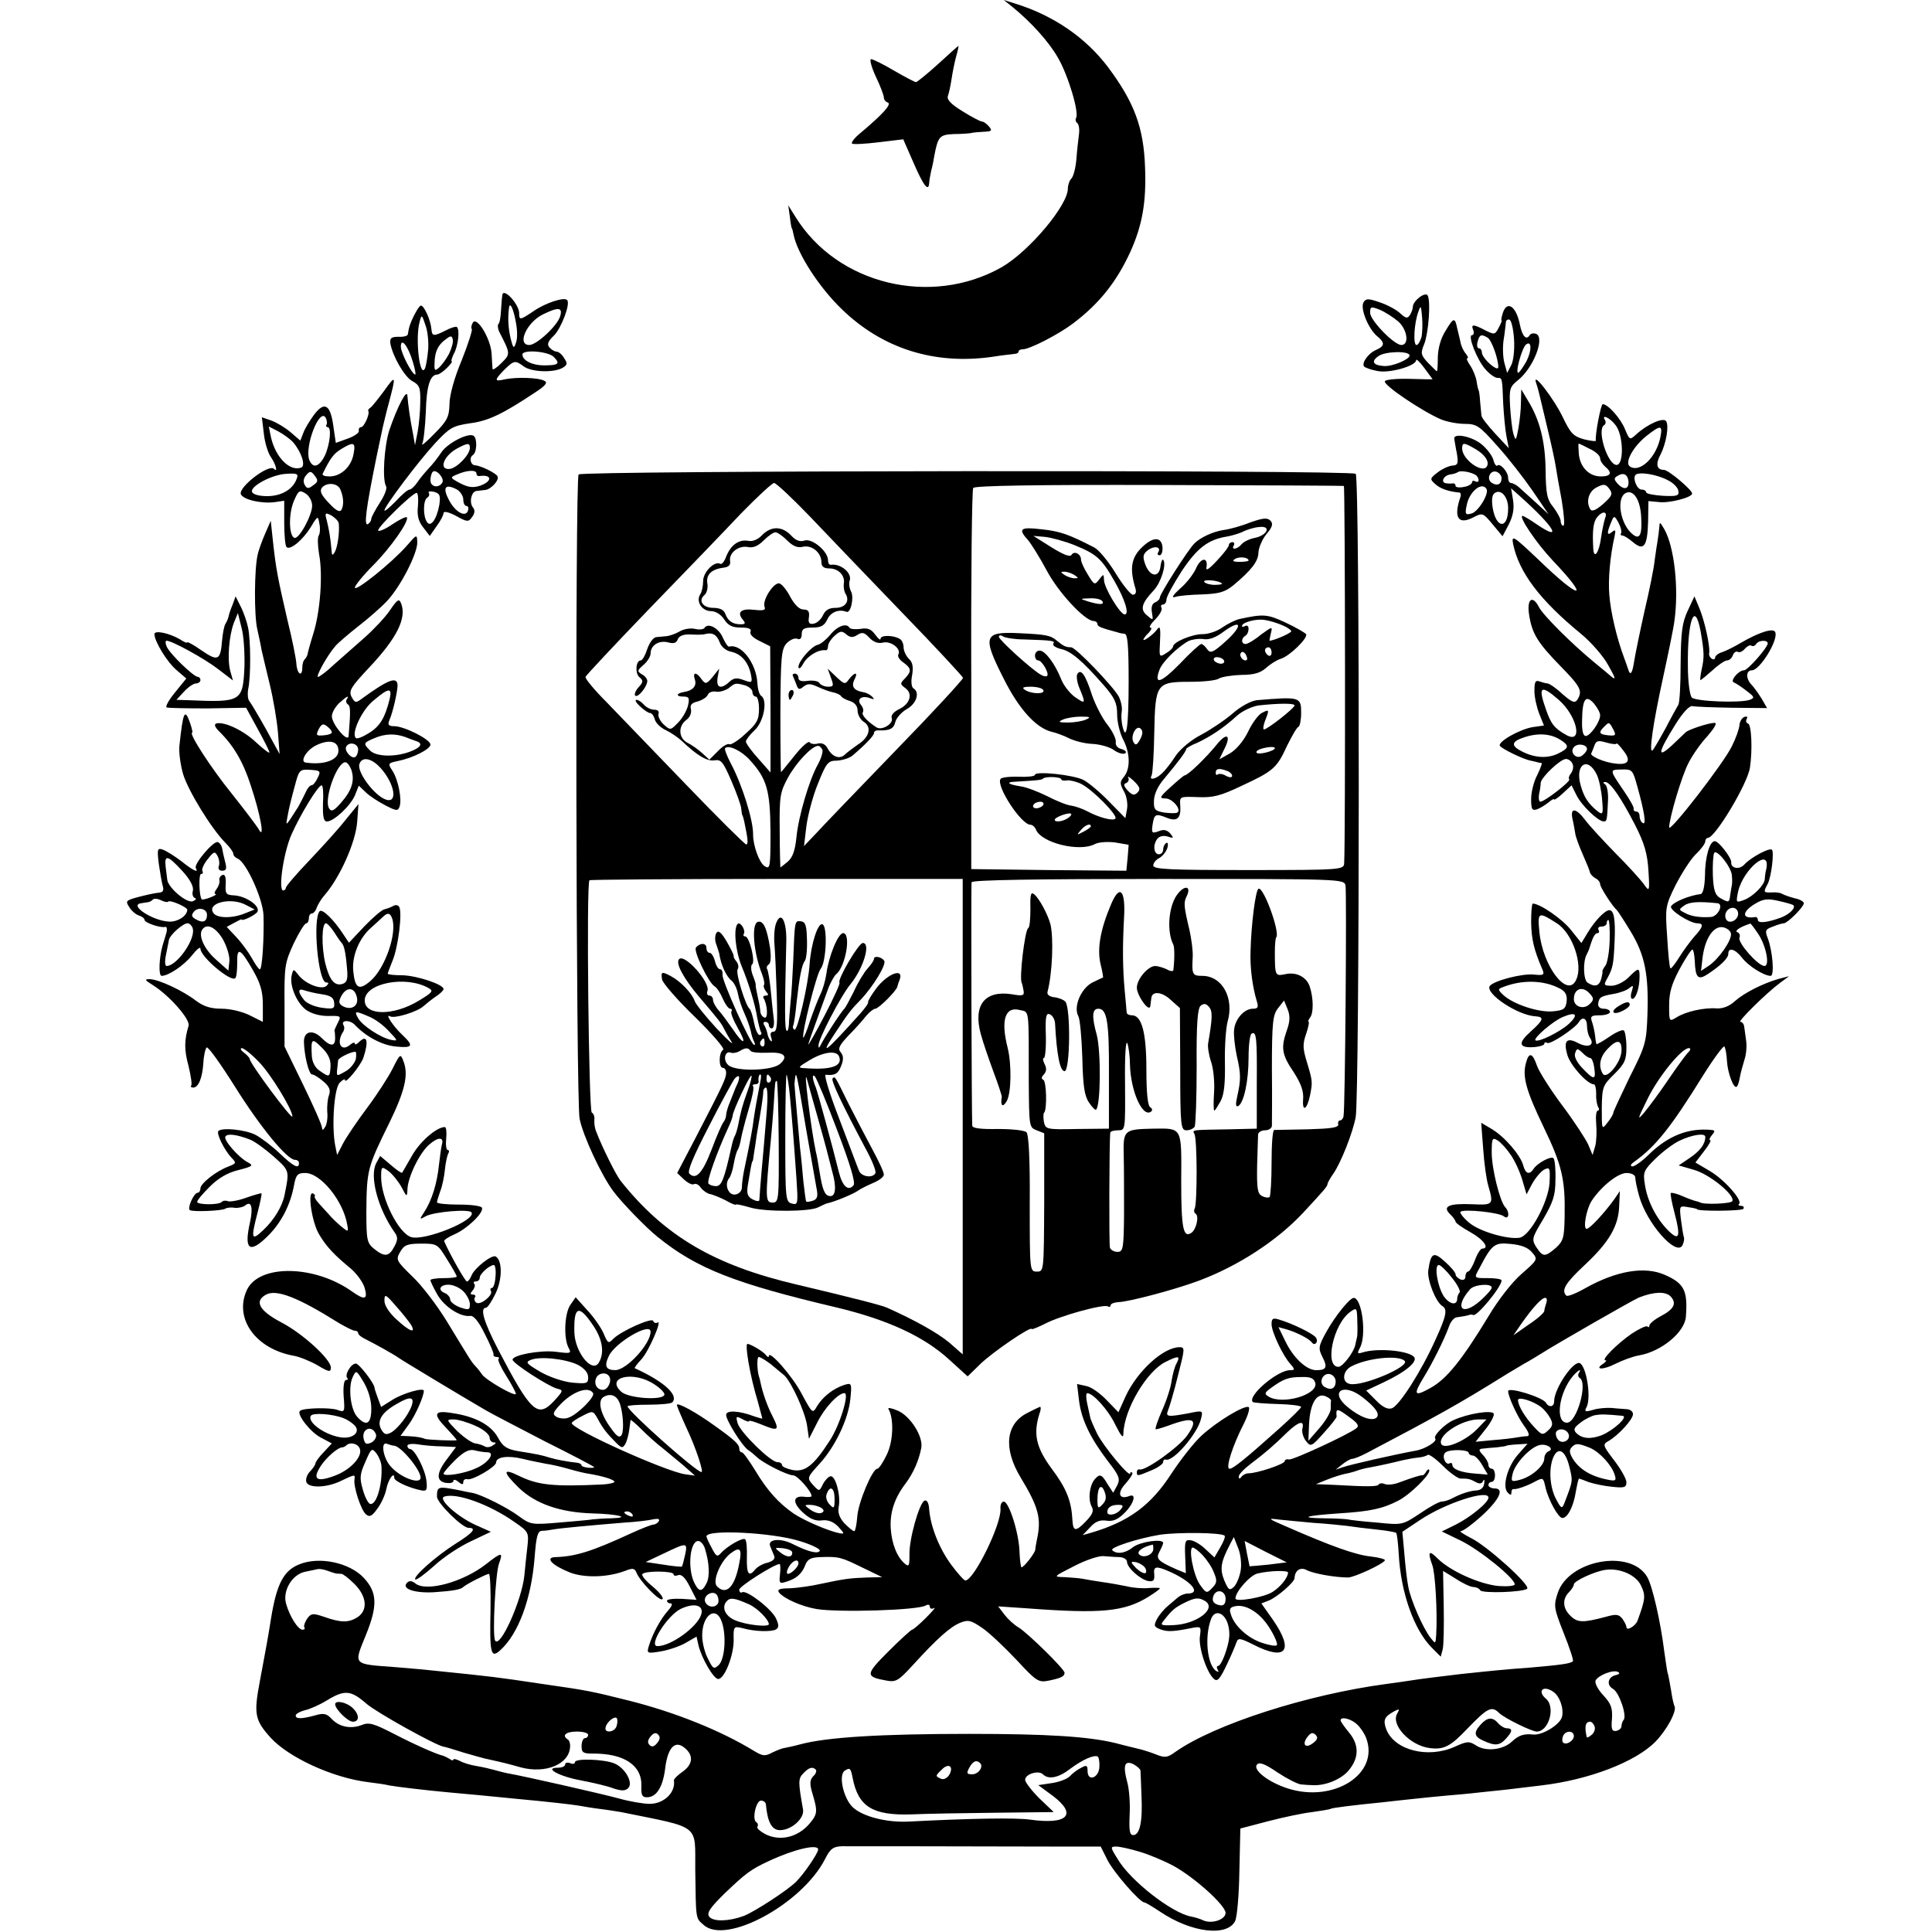 <?xml version="1.0" standalone="no"?>
<!DOCTYPE svg PUBLIC "-//W3C//DTD SVG 20010904//EN"
 "http://www.w3.org/TR/2001/REC-SVG-20010904/DTD/svg10.dtd">
<svg version="1.0" xmlns="http://www.w3.org/2000/svg"
 width="588pt" height="588pt" viewBox="0 0 588 588"
 preserveAspectRatio="xMidYMid meet">
<g transform="translate(0,588) scale(0.1,-0.1)"
fill="#000000" stroke="none">
<path d="M3080 5860 c58 -47 113 -108 140 -156 31 -53 65 -167 55 -183 -3 -5
-1 -12 3 -15 5 -3 8 -18 6 -33 -2 -16 -6 -50 -8 -77 -2 -26 -9 -53 -15 -59 -6
-6 -11 -20 -11 -31 0 -51 -118 -191 -201 -239 -215 -122 -501 -53 -628 153
l-22 35 5 -35 c2 -19 5 -35 6 -35 1 0 3 -8 5 -18 11 -58 78 -162 148 -229 123
-119 281 -169 457 -144 30 5 61 8 68 9 6 0 12 3 12 7 0 4 6 7 13 7 21 0 108
45 152 78 81 61 133 127 175 218 37 82 49 152 45 257 -4 122 -33 199 -113 306
-68 90 -166 157 -282 193 l-35 11 25 -20z"/>
<path d="M2855 5685 c-33 -30 -63 -54 -67 -55 -4 0 -34 16 -67 35 -32 19 -64
35 -70 35 -5 0 1 -24 14 -52 14 -29 25 -58 25 -65 0 -6 5 -13 12 -15 13 -5
-16 -36 -81 -91 -19 -15 -31 -30 -28 -34 4 -3 40 -1 81 4 l75 9 32 -73 c30
-69 45 -88 47 -60 0 6 3 23 6 37 4 14 8 35 10 48 11 57 16 62 59 64 23 0 47 2
52 3 6 2 23 3 39 4 24 1 27 3 16 16 -7 8 -16 15 -21 15 -5 0 -32 14 -59 31
-36 22 -49 36 -45 47 3 8 8 31 11 51 3 20 9 51 14 69 5 17 8 32 7 32 -2 0 -29
-25 -62 -55z"/>
<path d="M1529 4983 c-1 -5 -3 -25 -4 -45 -1 -21 -4 -41 -8 -44 -3 -3 -2 -14
2 -23 35 -68 35 -68 7 -96 -14 -14 -26 -22 -27 -18 0 4 -2 26 -3 49 -4 46 -45
112 -57 92 -4 -7 -6 -15 -3 -20 2 -4 -12 -47 -31 -95 -22 -52 -37 -106 -37
-133 -1 -39 -7 -51 -46 -90 -24 -25 -41 -39 -37 -31 4 7 9 51 11 98 2 78 13
113 35 113 5 0 18 9 29 20 11 11 18 20 15 20 -3 0 0 10 6 23 14 24 19 76 9 82
-4 2 -19 -3 -34 -11 -36 -18 -41 -18 -43 4 -2 27 -22 72 -32 72 -7 0 -33 -50
-37 -72 -1 -5 -2 -12 -3 -16 0 -4 -13 -8 -28 -7 -22 0 -27 -4 -25 -20 7 -40
44 -103 67 -115 22 -12 25 -20 24 -64 0 -28 -4 -69 -8 -91 l-8 -40 -6 35 c-9
44 -15 89 -17 115 -1 24 -30 -31 -55 -104 -16 -50 -22 -151 -10 -171 4 -6 -5
-29 -19 -50 -14 -22 -26 -44 -26 -49 0 -5 -4 -12 -10 -16 -13 -8 -7 43 26 205
9 41 17 82 19 90 2 8 10 43 19 76 22 83 21 85 -16 33 -18 -24 -36 -47 -41 -50
-5 -3 -8 -8 -6 -10 5 -9 -13 -49 -22 -49 -5 0 -8 -5 -7 -11 2 -6 -14 -17 -34
-24 l-36 -13 -7 48 c-9 69 -27 80 -59 38 -14 -19 -29 -44 -33 -56 l-9 -23 -29
25 c-16 14 -43 30 -59 36 l-29 10 6 -50 c3 -28 13 -60 22 -72 15 -22 21 -48 9
-35 -16 16 -109 -56 -101 -77 7 -17 64 -30 105 -24 l27 4 0 -67 c0 -37 3 -70
7 -74 11 -11 50 22 74 61 21 35 22 35 26 10 3 -13 2 -30 -2 -36 -4 -6 -3 -31
1 -56 12 -62 4 -173 -17 -241 -10 -32 -18 -61 -18 -65 -1 -3 -4 -10 -8 -14 -5
-4 -8 -16 -8 -26 0 -30 -16 -20 -18 12 -1 16 -13 76 -27 132 -29 126 -35 155
-44 238 l-7 65 -17 -39 c-9 -21 -20 -50 -23 -65 -10 -43 -11 -183 -1 -226 5
-22 11 -50 13 -63 3 -13 14 -60 25 -105 11 -45 22 -111 25 -147 l5 -65 -41 75
c-23 41 -46 80 -51 86 -5 6 -6 21 -4 35 9 39 8 151 0 189 -4 19 -14 48 -23 65
l-15 30 -9 -25 c-6 -14 -11 -29 -12 -35 -1 -5 -5 -16 -9 -22 -5 -7 -9 -30 -11
-51 -5 -62 -12 -66 -62 -32 -24 17 -44 28 -44 25 0 -3 -10 1 -22 9 -32 19 -78
29 -78 16 0 -22 39 -86 68 -110 l29 -25 -34 -42 c-19 -23 -30 -43 -26 -46 4
-2 61 -3 125 -3 l117 2 35 -64 c20 -36 36 -68 36 -72 0 -4 -18 10 -41 31 -39
37 -98 64 -121 57 -7 -3 -4 -11 9 -24 43 -42 73 -92 96 -164 29 -86 44 -168
25 -135 -6 11 -44 61 -83 110 -64 79 -132 185 -120 185 2 0 -1 14 -7 31 -16
45 -21 32 -32 -71 -2 -19 3 -57 11 -85 15 -51 87 -168 129 -210 13 -13 24 -28
24 -33 0 -6 6 -12 13 -15 26 -10 77 -122 79 -173 2 -68 -4 -164 -11 -164 -4 0
-14 15 -24 33 -10 18 -31 47 -47 64 l-30 32 22 12 c13 7 23 12 23 11 0 -8 45
14 49 24 7 18 -36 47 -72 49 -24 1 -27 5 -25 34 1 21 -2 31 -10 28 -7 -3 -11
-10 -9 -17 1 -7 -3 -18 -9 -26 -6 -8 -8 -14 -3 -15 5 0 -2 -5 -15 -10 -13 -5
-25 -8 -27 -6 -8 8 -10 77 -2 77 5 0 7 4 4 9 -3 5 4 21 16 36 19 24 22 25 30
10 5 -9 7 -23 4 -31 -3 -8 1 -14 10 -14 13 0 15 6 9 28 -4 15 -8 34 -9 41 -2
8 -7 16 -13 18 -13 5 -74 -67 -67 -79 10 -16 -8 -8 -44 21 -20 15 -45 31 -56
35 -17 6 -18 2 -13 -41 4 -27 9 -57 12 -68 5 -16 1 -21 -13 -22 -11 -1 -38 -7
-61 -13 -37 -10 -40 -12 -28 -30 6 -11 20 -23 29 -26 10 -3 18 -9 18 -14 0 -8
48 -25 63 -21 5 1 6 -6 4 -16 -3 -10 -8 -28 -12 -40 -11 -39 -13 -93 -3 -93
21 0 68 32 92 62 14 18 26 28 26 21 0 -25 93 -103 106 -90 4 3 6 24 6 47 -1
49 9 45 48 -23 23 -40 30 -65 30 -105 l0 -52 -40 20 c-22 11 -59 20 -85 20
-34 0 -55 7 -78 24 -40 31 -115 66 -142 66 -16 0 -14 -3 10 -18 51 -32 115
-105 109 -124 -13 -43 -14 -72 0 -123 7 -29 11 -56 8 -59 -3 -3 0 -6 6 -6 16
0 28 29 31 75 1 22 6 43 10 47 4 4 42 -49 86 -119 77 -123 159 -223 183 -223
7 0 12 -4 12 -10 0 -19 -17 -10 -59 30 -23 22 -56 47 -73 56 -31 16 -102 23
-113 12 -8 -7 19 -60 40 -82 15 -15 14 -17 -9 -26 -38 -14 -86 -52 -86 -67 0
-7 -4 -13 -8 -13 -12 0 -33 -48 -24 -53 11 -6 96 -2 107 4 6 4 19 5 30 3 10
-1 25 2 31 7 19 16 25 -5 15 -51 -19 -83 -2 -97 53 -43 42 41 70 96 81 156 6
32 11 37 34 37 47 0 116 -85 128 -158 4 -22 3 -22 -18 -5 -12 10 -29 26 -38
37 -9 10 -23 25 -31 34 -8 9 -14 18 -12 21 2 3 -1 7 -6 9 -17 5 -2 -91 20
-126 22 -37 46 -62 97 -104 18 -16 36 -41 41 -58 10 -35 0 -38 -38 -11 -115
82 -285 84 -321 4 -39 -86 27 -178 142 -199 18 -3 50 -16 73 -29 35 -21 41
-22 41 -7 0 25 -86 104 -152 138 -66 35 -82 64 -45 84 32 17 98 -9 222 -87 21
-12 42 -23 48 -23 5 0 10 -3 10 -7 0 -5 10 -13 23 -19 32 -16 89 -48 101 -57
11 -8 197 -120 266 -160 19 -11 100 -53 179 -94 80 -40 147 -75 149 -78 2 -2
-5 -3 -17 -2 -11 1 -21 4 -21 7 0 4 -6 7 -12 8 -30 3 -67 10 -86 16 -22 7 -35
10 -98 20 -32 6 -44 14 -58 40 -20 38 -69 65 -138 75 -58 10 -62 -2 -18 -47
17 -18 30 -33 30 -35 0 -3 -93 1 -97 4 -6 3 -24 7 -49 8 l-25 1 24 33 c20 26
47 87 47 104 0 11 -63 -7 -95 -27 l-35 -22 -10 27 c-5 14 -10 28 -10 31 0 13
-47 74 -57 74 -15 0 -35 -35 -26 -44 3 -3 2 -6 -4 -6 -6 0 -9 -21 -7 -50 4
-48 3 -49 -19 -41 -22 8 -105 6 -114 -3 -11 -10 31 -64 63 -81 l34 -18 -25
-27 c-14 -14 -25 -30 -25 -34 0 -4 -7 -14 -15 -23 -9 -8 -15 -23 -13 -32 4
-21 63 -20 108 3 40 19 41 19 39 4 -4 -22 20 -95 35 -107 11 -9 18 -6 35 18
12 16 24 43 27 60 6 29 24 54 24 33 0 -10 46 -31 83 -38 15 -3 18 1 15 28 -3
34 -36 98 -50 98 -4 0 -8 4 -8 10 0 5 14 7 33 4 17 -3 51 -6 74 -6 l41 -2 -24
-32 c-36 -46 -38 -71 -8 -77 13 -2 24 0 24 6 0 5 7 4 15 -3 11 -9 15 -9 15 -1
0 7 6 11 13 9 15 -4 87 38 87 51 0 17 36 22 81 11 24 -6 56 -12 71 -15 15 -2
46 -9 70 -16 24 -7 50 -13 58 -14 43 -7 80 -18 80 -25 0 -3 -17 -7 -37 -8
-151 -7 -196 -2 -255 27 -49 24 -48 11 1 -37 51 -49 126 -75 224 -78 78 -2
121 -13 56 -15 -19 0 -43 -2 -54 -3 -11 -2 -58 -6 -105 -10 -81 -7 -86 -6
-120 19 -36 27 -113 65 -140 71 -8 1 -26 5 -40 8 -67 13 -70 13 -70 -19 0 -19
77 -95 96 -95 26 0 14 -15 -39 -48 -60 -38 -131 -101 -123 -109 3 -3 29 16 58
42 29 27 80 60 113 75 l59 28 -47 21 c-55 25 -115 79 -95 86 37 13 139 -24
215 -78 42 -29 43 -31 38 -76 -3 -25 -7 -64 -9 -86 -8 -76 -74 -223 -89 -198
-9 15 1 207 12 235 13 35 8 35 -39 -2 -70 -55 -183 -86 -216 -59 -10 8 -18 9
-25 2 -18 -18 21 -32 81 -29 58 4 82 8 90 16 8 8 71 40 78 40 4 0 6 -50 5
-110 -3 -133 1 -148 29 -123 56 50 95 157 105 281 5 65 9 82 22 83 9 0 24 2
34 4 20 4 120 13 217 21 36 2 76 7 88 10 15 3 21 1 17 -6 -3 -5 -11 -10 -16
-10 -6 0 -36 -12 -67 -26 -121 -56 -170 -71 -231 -73 -34 -1 -11 -25 44 -47
45 -17 116 -15 170 6 20 8 27 7 32 -6 10 -26 71 -89 79 -81 5 4 -9 21 -29 38
-21 17 -35 34 -32 38 6 11 95 10 95 0 0 -5 6 -6 14 -3 10 4 22 -8 35 -34 l21
-41 -45 3 c-25 1 -45 -1 -45 -6 0 -4 5 -8 12 -8 6 0 2 -10 -9 -22 -22 -25 -46
-68 -58 -107 -7 -23 -6 -24 36 -17 24 4 59 16 76 26 l33 19 6 -27 c10 -40 46
-102 60 -102 19 0 47 71 47 118 -1 42 0 43 26 37 38 -11 89 -12 103 -4 9 6 9
13 0 33 -13 29 -90 88 -103 80 -5 -3 -9 1 -9 8 0 10 107 78 123 78 2 0 3 -14
1 -31 -3 -27 -2 -30 19 -23 30 9 48 24 58 51 7 18 17 23 46 24 56 2 63 0 128
-32 l60 -29 -45 -1 c-54 -2 -69 -4 -140 -19 -30 -7 -74 -13 -97 -14 -32 0 -39
-4 -31 -14 16 -18 67 -41 113 -49 67 -11 310 -4 333 11 7 4 12 2 12 -4 0 -6 6
-8 13 -4 6 3 -5 -10 -25 -30 -20 -20 -39 -36 -42 -36 -3 0 -36 -30 -72 -66
-71 -71 -71 -77 -5 -89 28 -5 36 0 79 47 74 81 113 116 144 129 25 10 33 8 68
-16 22 -15 68 -59 104 -97 61 -66 67 -69 98 -63 38 8 48 13 48 24 0 11 -111
120 -140 138 -14 8 -33 26 -43 39 l-19 25 89 -6 c225 -17 295 -10 368 35 19
12 35 23 35 26 0 2 -15 2 -32 1 -18 -2 -49 0 -68 5 -19 4 -53 10 -75 13 -22 3
-49 8 -60 10 -11 2 -36 4 -55 5 -35 1 -35 1 28 33 34 18 75 32 90 31 15 -1 37
-3 50 -3 12 -1 22 -7 22 -14 0 -18 40 -54 65 -59 16 -2 19 2 18 20 -3 25 5 27
44 10 69 -30 101 -68 57 -68 -8 0 -20 -5 -27 -10 -7 -6 -21 -18 -33 -28 -11
-9 -26 -27 -33 -40 -10 -20 -9 -23 11 -31 22 -8 40 -7 99 5 24 4 25 3 21 -26
-5 -33 21 -112 43 -130 10 -9 18 0 38 42 14 29 27 60 30 69 5 15 11 14 53 -7
98 -50 123 -18 59 75 l-36 51 23 9 c25 10 78 56 78 68 1 24 18 35 38 24 19
-10 85 -22 125 -22 18 0 105 40 112 52 3 3 -17 9 -44 12 -46 5 -119 31 -256
91 -58 25 -59 26 -20 21 22 -2 69 -7 105 -10 36 -2 81 -7 100 -9 19 -3 59 -8
89 -11 30 -3 57 -8 60 -10 3 -3 6 -31 8 -63 6 -118 46 -232 101 -287 l27 -27
6 23 c3 13 4 72 3 131 l-2 107 39 -24 c21 -14 45 -25 53 -25 8 0 18 -4 21 -10
6 -10 132 -6 143 5 10 11 -122 130 -171 154 -23 12 -37 21 -31 21 7 0 34 20
62 45 55 50 72 85 41 85 -10 0 -19 5 -19 10 0 6 5 10 10 10 6 0 10 9 10 20 0
11 -4 20 -10 20 -5 0 -10 5 -10 12 0 6 -7 20 -17 30 -13 14 -13 18 -2 19 8 1
28 3 44 4 17 2 30 4 30 5 0 1 14 3 32 4 l32 2 -29 -33 c-32 -36 -49 -98 -31
-116 8 -8 11 -8 11 1 0 7 3 11 8 10 8 -1 39 9 64 23 25 13 25 12 32 -19 9 -38
39 -92 51 -92 16 0 34 35 41 80 4 22 8 40 10 40 1 0 15 -5 30 -11 16 -5 47
-12 71 -14 37 -4 43 -2 43 14 0 10 -17 40 -37 66 -35 46 -36 49 -18 59 30 17
75 66 75 82 0 8 -8 14 -17 15 -10 1 -31 2 -48 4 -16 1 -42 -1 -57 -6 -24 -7
-27 -5 -19 9 14 29 0 120 -20 133 -19 11 -79 -77 -79 -116 0 -17 -16 -20 -25
-4 -11 17 -115 49 -115 35 0 -16 28 -77 47 -103 16 -22 20 -33 11 -34 -7 0
-22 -2 -33 -4 -11 -2 -44 -6 -72 -8 l-52 -5 30 38 c17 21 28 43 25 48 -7 11
-78 0 -122 -20 -26 -11 -63 -48 -56 -56 8 -8 -30 -32 -59 -37 -56 -10 -203
-43 -224 -51 l-20 -7 20 16 c11 9 25 17 30 17 6 0 26 8 45 18 213 112 285 152
421 237 9 6 34 20 55 33 22 12 46 27 54 32 47 30 279 163 298 171 46 18 80 19
96 4 20 -21 12 -39 -30 -61 -19 -10 -34 -23 -34 -28 0 -5 -3 -7 -6 -3 -4 3
-25 -7 -48 -22 -46 -32 -94 -81 -80 -81 5 0 2 -4 -6 -10 -30 -19 -1 -20 36 -1
22 11 54 23 73 26 68 12 139 71 142 118 6 79 -5 101 -64 127 -61 27 -147 13
-243 -41 -28 -16 -54 -26 -57 -22 -16 16 -3 38 56 93 75 70 103 119 105 180
l2 45 -17 -25 c-31 -43 -75 -90 -84 -90 -12 0 -1 60 15 85 29 44 80 85 106 85
16 0 27 -6 27 -14 0 -7 5 -33 12 -57 23 -82 111 -182 131 -150 4 8 7 19 5 25
-2 6 -6 30 -9 54 -5 42 -5 43 22 38 15 -2 27 -5 27 -6 0 -7 136 -6 141 1 3 5
0 9 -7 9 -7 0 -10 3 -6 6 11 11 -45 74 -89 100 l-44 26 26 34 c15 19 23 34 19
34 -4 0 -2 7 5 15 10 12 10 15 -1 16 -69 7 -132 -17 -191 -75 -20 -20 -43 -36
-50 -36 -8 1 -5 7 7 15 66 48 111 105 209 263 32 51 61 90 64 87 3 -3 7 -23 8
-44 2 -37 21 -87 30 -78 3 2 7 15 9 27 2 13 9 37 14 54 6 17 8 45 5 61 -2 17
-5 36 -6 43 -1 6 -6 12 -11 12 -10 0 79 88 121 119 l27 20 -31 -8 c-49 -14
-106 -43 -134 -68 -16 -15 -36 -23 -55 -22 -40 3 -95 -10 -122 -27 -23 -14
-23 -14 -23 37 0 39 8 65 32 110 18 33 35 59 39 59 3 0 6 -16 7 -35 2 -51 10
-59 39 -40 41 27 63 49 63 62 0 21 21 15 42 -12 19 -25 67 -55 87 -55 12 0 6
76 -9 115 -9 23 -7 27 16 35 14 6 29 10 33 10 11 0 61 50 61 61 0 5 -12 12
-27 15 -16 4 -32 10 -38 13 -5 4 -20 6 -32 5 -26 -1 -27 0 -13 26 11 21 20 96
13 104 -8 7 -65 -24 -84 -45 -15 -17 -42 -12 -40 7 1 13 -38 64 -50 64 -16 0
-30 -49 -30 -107 -1 -32 -6 -53 -13 -54 -33 -4 -81 -23 -90 -37 -7 -11 57 -52
80 -52 20 0 18 -11 -9 -40 -12 -14 -33 -42 -46 -63 -13 -21 -25 -36 -27 -34
-3 2 -7 45 -10 96 -6 88 -6 93 25 156 18 35 45 78 61 94 17 16 30 34 30 40 0
6 4 11 8 11 22 0 121 165 128 214 8 53 5 131 -6 134 -6 2 -7 8 -4 14 4 6 1 9
-7 6 -8 -3 -14 -14 -15 -25 -1 -12 -11 -40 -23 -64 -25 -52 -191 -266 -191
-247 1 30 38 156 59 196 12 24 38 61 58 82 22 26 30 40 21 40 -18 0 -81 -21
-88 -29 -3 -3 -22 -21 -42 -40 -46 -42 -42 -21 11 64 23 37 43 58 52 56 8 -2
62 -4 121 -5 l106 -1 -16 28 c-10 16 -24 36 -33 45 -16 18 -15 42 3 42 24 0
81 92 71 116 -5 14 -49 0 -104 -32 -20 -12 -46 -25 -58 -29 -11 -3 -21 -11
-21 -16 0 -6 -5 -7 -10 -4 -6 4 -10 12 -8 18 3 20 -14 98 -30 136 l-15 36 -21
-45 c-17 -37 -20 -66 -21 -160 0 -63 -3 -119 -7 -125 -3 -5 -21 -37 -38 -70
-18 -33 -36 -64 -40 -68 -13 -15 1 82 32 223 16 74 32 151 34 170 14 98 0 226
-31 280 -13 22 -14 23 -15 5 -1 -11 -3 -29 -5 -40 -2 -11 -6 -38 -9 -60 -2
-22 -16 -92 -31 -155 -14 -63 -28 -131 -31 -150 -6 -40 -12 -49 -19 -26 -3 9
-8 24 -12 34 -23 61 -41 140 -45 191 -4 47 2 117 16 179 4 19 3 22 -9 12 -15
-12 -15 -1 0 34 7 17 9 17 21 -5 7 -13 10 -27 8 -31 -3 -5 -1 -8 4 -8 5 0 19
-9 32 -20 33 -28 44 -13 46 63 l1 62 32 -3 c31 -4 101 14 101 26 0 11 -72 72
-86 72 -22 0 -26 18 -10 47 17 34 26 86 17 101 -8 13 -57 -9 -90 -39 -21 -19
-21 -19 -35 14 -13 33 -52 77 -68 77 -6 0 -24 -96 -21 -111 1 -3 -15 -1 -36 4
-32 9 -41 18 -64 66 -27 57 -95 145 -82 106 4 -11 8 -27 10 -35 2 -8 13 -55
25 -105 12 -49 23 -101 25 -115 2 -14 10 -60 18 -102 7 -43 10 -78 5 -78 -4 0
-8 6 -8 14 0 7 -10 26 -22 42 -20 24 -23 42 -24 114 -1 87 -18 154 -55 213
l-19 32 -1 -40 c0 -22 -4 -58 -8 -80 -7 -37 -8 -38 -15 -15 -4 14 -8 51 -10
83 -3 53 -1 60 24 80 47 37 83 130 55 141 -8 3 -17 1 -20 -5 -10 -15 -22 -2
-29 32 -11 57 -39 76 -52 37 -4 -13 -6 -23 -4 -23 2 0 -2 -10 -9 -23 -11 -21
-13 -21 -41 -7 -36 19 -44 19 -36 0 3 -8 1 -15 -4 -15 -14 0 15 -75 41 -104
12 -14 29 -26 36 -26 15 0 15 2 18 -78 2 -35 6 -80 10 -100 l7 -36 -41 44
c-23 25 -42 49 -42 55 -1 5 -2 24 -4 40 -1 17 -3 32 -4 35 -2 3 -5 16 -7 30
-2 13 -11 35 -19 47 -9 13 -13 23 -9 23 4 0 1 6 -5 14 -7 8 -14 23 -16 35 -3
12 -7 31 -10 42 -7 34 -11 33 -35 -7 -15 -23 -23 -53 -24 -80 0 -24 -1 -44 -3
-44 -1 0 -13 12 -27 26 -22 24 -23 29 -11 58 13 34 20 130 10 147 -8 12 -45
-17 -45 -35 0 -6 -4 -17 -9 -25 -7 -11 -13 -10 -30 6 -12 11 -40 26 -62 33
-34 12 -42 12 -49 0 -11 -18 14 -79 40 -102 26 -21 25 -31 -2 -43 -25 -11 -45
-41 -36 -51 4 -3 22 -10 40 -13 35 -8 118 15 118 33 0 5 11 -5 25 -24 14 -19
25 -34 25 -34 0 -1 -31 0 -70 1 -38 1 -72 -2 -75 -7 -7 -11 114 -92 170 -116
19 -8 52 -14 73 -14 36 0 45 -6 98 -66 33 -36 81 -98 108 -137 l49 -72 -38 35
c-21 19 -45 41 -53 48 -7 6 -18 12 -23 12 -5 0 -9 7 -9 16 0 18 -25 46 -33 37
-3 -3 -9 5 -12 18 -4 13 -20 34 -36 47 -29 24 -85 35 -83 17 1 -5 4 -26 8 -45
5 -31 3 -36 -14 -37 -11 -1 -31 -10 -45 -21 -23 -18 -24 -20 -7 -35 15 -14 40
-23 74 -26 4 -1 5 -7 3 -13 -22 -63 -7 -87 40 -62 27 14 29 13 58 -22 l30 -36
19 36 c13 26 17 48 13 74 l-6 36 28 -25 c105 -94 131 -140 49 -84 -20 14 -39
25 -42 25 -14 0 42 -83 91 -135 118 -124 86 -123 -44 3 -75 71 -81 75 -76 47
18 -87 81 -171 208 -275 30 -25 67 -67 82 -95 22 -39 24 -46 9 -34 -10 9 -32
27 -48 40 -72 59 -159 146 -172 171 -20 39 -38 25 -30 -24 9 -57 26 -84 95
-155 62 -63 68 -76 52 -102 -8 -12 -16 -9 -46 17 -19 18 -40 32 -45 32 -4 0
-15 3 -24 6 -13 5 -16 -1 -16 -29 0 -19 7 -50 15 -70 l14 -35 -35 -5 c-40 -7
-107 -45 -99 -57 6 -9 71 -41 94 -45 9 -2 18 -4 21 -5 3 -1 8 -2 11 -2 4 1 -2
-15 -12 -36 -11 -20 -19 -53 -19 -74 0 -31 3 -36 18 -31 9 3 25 13 35 21 9 8
17 12 17 9 0 -3 12 5 27 19 l26 24 15 -30 c15 -31 66 -80 83 -80 10 0 10 4 13
65 1 22 -3 43 -8 47 -8 6 -8 8 0 8 15 0 49 -50 91 -132 28 -55 37 -87 40 -138
4 -64 3 -65 -14 -41 -10 14 -48 56 -85 93 -37 38 -80 84 -94 103 -28 37 -46
38 -38 2 3 -12 6 -31 8 -42 1 -11 12 -40 23 -65 11 -25 21 -49 22 -55 1 -5 9
-14 17 -18 8 -4 14 -12 14 -18 0 -9 37 -67 51 -79 3 -3 22 -32 42 -65 43 -71
55 -130 51 -252 -3 -86 -6 -96 -54 -191 -27 -56 -50 -105 -50 -109 0 -4 -8
-18 -18 -30 -17 -22 -17 -21 -17 45 1 64 3 69 38 103 32 32 37 43 37 82 0 25
-4 48 -8 51 -5 3 -25 -6 -45 -20 -20 -14 -38 -23 -38 -22 -1 2 -3 12 -4 23 -1
11 -5 30 -9 43 -7 19 -4 22 23 22 17 0 31 5 31 10 0 6 -9 10 -19 10 -11 0 -18
6 -17 15 3 20 7 23 46 30 19 3 41 11 49 18 12 10 13 8 7 -11 -4 -12 -3 -22 2
-22 11 0 22 34 22 68 0 28 -3 28 -34 -3 -14 -14 -37 -25 -51 -25 -24 0 -25 2
-13 23 17 31 19 43 22 112 3 67 -2 95 -16 95 -13 0 -43 -31 -65 -67 l-20 -33
-32 40 c-26 33 -94 80 -116 80 -3 0 -5 -26 -5 -57 1 -51 8 -83 35 -145 6 -15
2 -17 -26 -14 -36 4 -124 -19 -135 -35 -14 -23 85 -89 139 -92 28 -2 25 -11
-15 -47 -38 -34 -36 -49 7 -47 19 1 35 6 35 10 0 5 4 6 9 3 9 -6 84 44 96 63
11 19 25 12 25 -11 0 -13 4 -30 10 -38 14 -22 -8 -30 -38 -14 -34 18 -44 6
-32 -36 9 -32 61 -90 81 -90 4 0 7 -13 7 -29 -1 -15 2 -33 6 -40 4 -6 3 -11
-1 -11 -5 0 -7 -18 -5 -40 2 -22 1 -53 -3 -68 l-8 -27 -13 31 c-7 16 -42 70
-78 118 -36 48 -71 103 -78 122 -14 41 -25 43 -34 8 -11 -41 1 -84 54 -194 56
-116 66 -160 64 -270 -1 -67 -4 -77 -27 -98 -33 -28 -39 -28 -59 2 -15 24 -14
28 21 86 30 52 37 72 37 120 1 32 -2 61 -6 65 -7 8 -50 -15 -61 -33 -12 -18
-24 -15 -31 11 -8 31 -57 88 -96 111 l-32 19 6 -79 c3 -44 10 -95 16 -114 16
-56 15 -58 -49 -55 -71 3 -92 -6 -68 -30 10 -9 17 -20 17 -23 0 -4 20 -18 45
-32 40 -22 60 -50 36 -50 -5 0 -15 -16 -22 -35 -7 -19 -17 -35 -21 -35 -4 0
-8 -7 -8 -15 0 -9 -6 -12 -15 -9 -8 4 -15 10 -15 16 0 5 -14 22 -32 38 -35 32
-43 28 -51 -26 -4 -28 22 -96 43 -109 16 -10 12 -30 -21 -102 -44 -98 -111
-202 -133 -209 -12 -4 -28 3 -48 24 l-30 30 53 25 c68 32 106 64 92 78 -19 19
-112 27 -156 13 -16 -5 -17 -3 -8 14 21 39 6 152 -19 152 -12 0 -57 -56 -83
-103 -25 -45 -25 -51 -12 -77 16 -31 12 -40 -19 -40 -30 0 -70 38 -94 88 l-21
43 22 -6 c32 -9 71 -29 79 -40 9 -13 22 1 13 14 -6 11 -71 43 -112 55 -19 6
-23 3 -23 -14 0 -23 34 -96 58 -122 14 -16 13 -18 -2 -18 -38 0 -131 -79 -113
-97 3 -2 37 -5 76 -6 39 -1 71 -5 71 -9 0 -3 -30 -33 -67 -66 -105 -94 -140
-122 -151 -122 -13 0 9 70 44 138 13 26 19 48 14 50 -15 5 -96 -44 -143 -87
-22 -20 -63 -72 -92 -116 -62 -96 -129 -146 -245 -180 l-25 -7 23 24 c16 18
30 23 50 20 20 -3 35 4 55 24 28 28 37 60 14 51 -31 -12 -38 9 -12 37 14 16
24 31 21 34 -4 3 -6 2 -6 -2 0 -16 -81 81 -101 121 -11 23 -21 46 -21 50 -1 4
-5 23 -9 41 -4 17 -4 32 0 32 18 0 64 -51 85 -95 18 -36 25 -44 25 -28 2 73
71 190 128 218 40 20 46 19 34 -4 -6 -10 -12 -34 -15 -52 -2 -19 -15 -60 -29
-91 -14 -32 -23 -58 -19 -58 4 0 27 7 51 16 66 23 78 13 44 -35 -26 -36 -128
-109 -145 -103 -5 1 -8 -3 -8 -8 0 -13 1 -13 44 5 20 8 36 20 36 25 0 6 3 9 8
8 22 -8 96 78 107 123 7 27 6 27 -37 18 -65 -12 -71 -11 -63 9 4 9 18 56 30
105 21 82 22 87 5 87 -49 0 -128 -72 -164 -149 l-22 -49 -36 37 c-20 21 -48
41 -63 43 l-27 6 6 -50 c7 -58 34 -114 88 -185 35 -45 38 -54 28 -74 l-12 -22
-17 26 c-18 31 -24 33 -40 14 -15 -19 -20 -59 -9 -81 8 -14 4 -24 -18 -47 -30
-31 -38 -30 -40 4 -3 59 -18 97 -63 157 -48 65 -57 106 -37 169 5 13 4 22 0
19 -5 -2 -22 -10 -37 -18 -66 -33 -74 -108 -21 -196 55 -91 64 -125 50 -189
-2 -11 -5 -25 -5 -31 -1 -11 -35 -54 -42 -54 -2 0 -5 20 -6 45 -1 57 -32 155
-48 155 -7 0 -11 -10 -10 -22 3 -47 -81 -218 -107 -218 -4 0 -23 21 -43 48
-37 50 -63 117 -67 168 -1 20 -7 30 -14 27 -16 -6 -48 -119 -46 -166 0 -33 -2
-36 -14 -26 -24 20 -40 61 -43 107 -3 49 11 92 45 137 24 32 41 71 48 109 6
35 -34 97 -72 113 -19 8 -31 10 -28 5 17 -29 15 -98 -5 -139 -11 -23 -24 -43
-29 -43 -15 0 -59 -105 -61 -147 -2 -24 -6 -43 -9 -43 -4 0 -17 11 -30 24 -16
18 -21 33 -17 52 6 35 -11 96 -26 91 -7 -2 -17 -13 -23 -25 -10 -21 -11 -21
-27 -4 -22 24 -22 24 18 68 48 53 87 136 93 196 5 49 4 50 -19 43 -33 -11 -64
-35 -82 -64 -14 -24 -14 -24 -47 37 -28 54 -100 135 -100 115 0 -5 -4 -3 -8 2
-7 11 -48 35 -57 35 -9 0 8 -99 31 -174 7 -27 14 -51 14 -53 0 -1 -11 2 -23 6
-47 18 -87 20 -87 5 0 -17 49 -95 67 -107 7 -4 18 -14 26 -21 18 -18 93 -56
111 -56 13 0 56 -49 56 -63 0 -3 -11 -4 -25 -2 -34 3 -33 -21 3 -52 18 -16 36
-23 54 -20 19 2 34 -4 49 -19 20 -22 20 -23 3 -20 -34 7 -108 39 -139 60 -46
32 -80 70 -116 130 -19 31 -37 56 -41 56 -5 0 -8 5 -8 11 0 13 -13 26 -75 70
-55 40 -115 73 -115 63 0 -3 13 -34 29 -69 29 -61 53 -135 46 -135 -16 0 -224
185 -225 200 0 3 29 5 64 5 35 0 68 3 72 7 21 22 -26 64 -114 104 -2 1 7 13
20 27 23 25 65 123 49 112 -5 -3 -11 -1 -13 5 -4 11 -96 -30 -121 -54 -15 -16
-17 -15 -30 16 -8 18 -30 50 -50 71 l-35 39 -16 -23 c-18 -26 -21 -100 -6
-130 10 -18 8 -19 -38 -13 -48 6 -132 -10 -132 -24 0 -11 109 -81 135 -88 20
-5 20 -6 -9 -38 -50 -53 -70 -34 -170 157 -44 85 -56 127 -37 127 5 0 18 20
30 45 20 43 20 98 0 111 -12 7 -66 -36 -74 -58 -4 -10 -10 -18 -14 -18 -5 0
-50 79 -69 122 -2 4 12 13 30 21 38 16 90 65 85 81 -2 6 -32 10 -70 10 -37 0
-67 3 -67 7 0 4 5 20 10 34 6 15 12 44 14 65 2 21 7 43 10 49 4 6 3 11 -1 11
-5 0 -7 16 -5 35 2 19 0 35 -4 35 -25 0 -76 -44 -100 -87 -15 -26 -29 -50 -30
-52 -2 -2 -18 9 -35 24 l-32 27 -12 -22 c-21 -40 5 -139 57 -212 9 -13 9 -22
-2 -42 -16 -31 -30 -32 -61 -7 -22 18 -24 26 -24 113 1 128 3 135 71 273 46
95 58 144 42 185 -9 24 -10 24 -33 -22 -13 -26 -48 -80 -78 -120 -30 -40 -63
-89 -73 -108 l-18 -35 -6 30 c-11 59 -3 174 14 190 9 9 16 13 16 8 0 -14 47
43 56 68 17 52 11 72 -14 47 -7 -7 -12 -8 -12 -4 0 5 -7 3 -15 -4 -26 -22 -42
5 -22 38 5 6 6 16 3 21 -11 17 19 18 34 2 34 -36 83 -62 125 -66 52 -5 55 2
19 36 -26 24 -54 66 -37 56 13 -8 84 14 102 31 8 7 24 20 37 29 13 8 24 19 24
23 0 14 -81 41 -126 42 -24 0 -44 2 -44 5 0 2 7 20 15 40 17 41 30 146 20 163
-3 6 -12 7 -18 3 -7 -4 -18 -8 -26 -10 -8 -1 -35 -24 -62 -52 l-47 -50 -18 27
c-28 43 -63 77 -71 69 -22 -23 -5 -217 20 -217 8 0 8 -3 1 -10 -14 -14 -64 5
-85 32 -16 20 -16 20 -21 1 -8 -30 14 -84 43 -106 17 -12 42 -19 68 -19 39 1
40 0 29 -21 -6 -12 -11 -23 -10 -24 1 -2 2 -12 2 -23 0 -26 -15 -25 -41 1 -27
27 -54 21 -54 -11 1 -43 15 -100 25 -100 6 0 21 -10 34 -21 19 -16 23 -27 17
-43 -4 -11 -6 -34 -5 -50 2 -16 -1 -37 -6 -45 -7 -11 -9 -12 -10 -3 0 8 -26
66 -57 130 l-57 117 0 126 c-1 120 1 129 28 188 16 33 33 61 38 61 4 0 8 7 8
15 0 8 4 15 9 15 5 0 12 8 15 18 4 10 14 27 24 38 46 53 94 159 99 222 l4 55
-40 -49 c-21 -27 -71 -82 -110 -123 -39 -41 -71 -78 -71 -83 0 -4 -4 -8 -8 -8
-16 0 1 116 25 170 27 61 81 150 92 150 4 0 6 -25 4 -55 -1 -41 2 -55 12 -55
21 0 71 47 85 79 l12 30 21 -20 c12 -12 39 -29 60 -40 33 -17 38 -18 43 -4 8
21 -4 83 -22 110 -14 21 -13 23 17 29 45 9 99 36 99 50 0 16 -80 56 -110 56
-17 0 -21 4 -15 18 11 25 24 84 25 105 0 30 -27 20 -107 -38 -20 -15 -22 -15
-33 4 -9 19 -3 29 54 90 84 89 114 150 97 194 -6 16 -11 14 -34 -20 -14 -21
-49 -58 -77 -83 -28 -25 -70 -62 -93 -82 -22 -21 -45 -38 -49 -38 -8 0 27 64
52 93 8 10 40 37 69 60 30 23 70 58 88 77 41 43 93 144 93 179 -1 26 -1 26
-33 -11 -45 -51 -157 -141 -157 -126 1 7 26 38 56 68 53 53 111 136 102 146
-3 2 -22 -7 -43 -21 -20 -14 -40 -23 -44 -20 -6 7 104 115 117 115 4 0 6 -18
4 -40 -3 -28 1 -46 16 -65 l20 -26 21 30 c12 16 21 34 21 40 0 6 16 3 38 -9
34 -19 38 -19 49 -3 8 10 9 21 3 28 -13 15 -6 50 11 51 8 1 19 2 26 3 18 2 44
31 37 42 -6 10 -51 32 -68 33 -14 1 -19 23 -7 31 13 8 14 52 2 59 -16 10 -80
-23 -98 -51 -10 -15 -27 -37 -38 -48 -11 -12 -27 -31 -35 -43 -8 -12 -19 -22
-24 -22 -5 0 -24 -16 -42 -36 -19 -19 -34 -32 -34 -27 1 13 104 150 155 205
44 47 53 52 106 60 55 7 99 28 198 94 31 20 39 30 28 35 -17 10 -84 12 -119 5
-34 -8 -35 -4 -3 29 30 29 33 29 59 10 23 -17 88 -20 117 -5 16 9 17 14 6 30
-6 11 -17 20 -23 20 -6 0 -16 6 -22 13 -8 9 -4 19 14 36 22 22 51 97 40 108
-9 10 -66 -9 -101 -33 -43 -29 -45 -29 -45 -6 -1 27 -47 77 -51 55z m41 -84
c5 -24 5 -52 0 -63 -6 -18 -8 -17 -16 14 -7 32 -9 59 -5 92 2 22 14 -1 21 -43z
m2685 3 c28 -24 35 -72 10 -72 -22 0 -95 75 -95 98 0 19 2 20 30 9 16 -7 41
-23 55 -35z m71 -49 c-4 -12 -10 -23 -15 -23 -11 0 -7 68 6 102 7 20 8 18 11
-16 2 -22 1 -50 -2 -63z m-2621 65 c-8 -29 -72 -88 -94 -88 -39 0 -8 69 41 93
47 23 61 22 53 -5z m-402 -103 c-2 -22 -6 -47 -9 -55 -16 -37 -31 89 -17 140
6 24 7 23 18 -10 7 -19 10 -53 8 -75z m3305 32 c2 -31 -2 -67 -9 -79 l-12 -23
-8 29 c-5 17 -6 48 -3 70 4 23 6 47 7 54 0 7 5 11 11 9 6 -2 12 -29 14 -60z
m-3242 -45 c-8 -15 -22 -34 -30 -41 -14 -12 -15 -9 -13 24 2 26 11 44 28 58
20 16 24 17 27 4 2 -9 -4 -29 -12 -45z m3162 50 c12 -8 32 -64 32 -89 0 -8
-10 -4 -25 9 -14 12 -25 28 -25 35 0 7 -4 13 -9 13 -5 0 -7 9 -4 20 6 22 11
24 31 12z m-3272 -72 c7 -22 10 -40 8 -40 -10 0 -44 66 -44 85 0 30 22 2 36
-45z m3390 1 c-9 -16 -20 -32 -24 -35 -13 -8 10 77 23 86 17 12 17 -19 1 -51z
m-2961 13 c21 -21 15 -26 -30 -26 -35 0 -65 15 -65 33 0 16 78 10 95 -7z
m2605 4 c0 -12 -53 -34 -78 -32 -33 2 -40 14 -17 30 20 15 95 17 95 2z m-3296
-210 c-3 -4 -1 -8 3 -8 13 0 7 -53 -8 -86 -18 -36 -37 -41 -48 -13 -14 41 31
158 50 128 4 -7 5 -17 3 -21z m3923 -2 c24 -30 26 -121 3 -121 -27 0 -61 107
-38 121 5 3 6 10 3 15 -13 20 15 8 32 -15z m-4025 -52 c25 -29 39 -71 25 -77
-35 -13 -78 31 -92 91 l-7 34 29 -15 c15 -8 36 -23 45 -33z m4162 19 c-11 -63
-62 -113 -93 -93 -18 11 9 61 51 94 42 33 48 32 42 -1z m-3978 -55 c-7 -39
-39 -68 -73 -68 -14 0 -23 3 -21 8 23 47 33 61 56 75 39 24 45 21 38 -15z
m354 19 c0 -21 -38 -60 -60 -64 -36 -5 -21 39 21 62 32 17 39 18 39 2z m3061
-4 c29 -17 43 -39 34 -53 -14 -22 -75 22 -75 55 0 19 5 19 41 -2z m347 1 c18
-8 32 -21 32 -29 0 -7 7 -18 15 -25 23 -19 18 -30 -13 -30 -36 0 -64 29 -67
70 -1 16 -2 30 0 30 1 0 16 -7 33 -16z m-3885 -111 c-14 -11 -19 -11 -26 2 -5
9 -3 20 5 29 11 13 15 13 26 -2 11 -14 10 -19 -5 -29z m393 8 c-11 -18 -36
-13 -36 7 0 10 3 22 7 26 10 10 37 -20 29 -33z m104 28 c0 -5 3 -8 8 -8 39 6
42 -15 4 -29 -21 -7 -36 -6 -61 7 -32 17 -32 18 -10 27 29 13 59 15 59 3z
m3040 -4 c6 -3 10 -11 10 -16 0 -6 -4 -7 -10 -4 -5 3 -10 2 -10 -3 0 -5 -11
-12 -25 -14 -14 -3 -25 -1 -25 3 0 5 -3 8 -7 8 -5 -1 -14 -1 -21 0 -19 2 -9
24 12 27 10 1 20 5 23 7 6 6 38 1 53 -8z m80 -10 c0 -19 -13 -25 -29 -15 -19
11 -6 41 14 34 8 -3 15 -12 15 -19z m-3667 -2 c-11 -32 -46 -53 -90 -53 -24 0
-43 5 -46 13 -6 17 61 53 105 55 32 2 37 0 31 -15z m4053 -6 c3 -25 -12 -30
-31 -11 -13 14 -14 19 -3 25 18 12 31 6 34 -14z m119 2 c17 -8 32 -23 33 -33
3 -15 -4 -17 -47 -15 -28 2 -51 6 -51 11 0 4 -6 8 -14 8 -14 0 -28 35 -18 45
11 10 65 1 97 -16z m-4039 -29 c10 -23 11 -48 3 -62 -5 -8 -17 -2 -38 21 -24
25 -29 37 -21 47 15 17 48 14 56 -6z m3843 -44 c-22 -19 -34 -24 -39 -16 -14
23 -5 55 20 67 21 11 27 10 38 -5 11 -15 9 -21 -19 -46z m-3488 44 c10 -6 19
-20 19 -30 0 -11 4 -20 10 -20 5 0 7 -7 4 -15 -8 -21 -40 -2 -58 34 -20 38
-11 50 25 31z m3133 2 c9 -14 -25 -70 -46 -75 -18 -5 -20 -2 -14 26 8 41 46
72 60 49z m-3574 -51 c0 -29 -40 -103 -54 -98 -17 6 -18 73 -2 111 14 33 17
36 36 24 11 -7 20 -23 20 -37z m387 2 c-8 -44 -27 -70 -38 -51 -12 18 -11 66
1 73 6 4 8 10 5 15 -3 4 4 6 16 3 18 -5 20 -11 16 -40z m3253 -10 c0 -64 -36
-63 -47 1 -4 26 -2 41 7 46 19 12 40 -13 40 -47z m405 -29 c3 -52 -5 -67 -25
-51 -38 29 -52 109 -23 126 24 13 46 -20 48 -75z m-3964 -17 c3 -28 -4 -73
-12 -87 -7 -12 -9 -11 -10 5 -3 36 -7 60 -14 89 -7 26 -6 27 14 17 11 -7 21
-17 22 -24z m3854 16 c-3 -10 -9 -36 -12 -58 -6 -47 -22 -70 -24 -34 -3 54 0
81 12 95 16 20 33 18 24 -3z m-4141 -452 c-5 -107 -9 -109 -173 -102 l-34 1
23 25 c13 14 29 25 37 25 7 0 13 5 13 10 0 6 -4 10 -8 10 -13 0 -88 73 -95 93
-4 9 -4 17 0 17 16 0 113 -53 155 -85 l47 -36 -8 28 c-10 36 -4 109 11 148
l12 29 11 -44 c7 -25 10 -78 9 -119z m4432 106 c11 -63 11 -79 3 -114 -4 -18
-5 -33 -4 -33 2 0 19 14 37 30 18 17 38 30 44 30 7 0 15 7 18 16 3 8 10 13 15
10 5 -3 14 1 21 9 7 8 16 13 20 10 5 -3 11 -1 15 5 7 12 35 13 35 2 0 -13 -61
-82 -72 -82 -17 0 -44 -33 -31 -37 7 -3 24 -14 39 -26 24 -18 25 -21 9 -27
-29 -10 -164 -5 -176 7 -6 6 -12 47 -12 95 -2 139 21 204 39 105z m-3990 -204
c-14 -57 -29 -83 -63 -104 -19 -12 -37 -19 -40 -15 -15 14 19 87 55 115 45 38
56 39 48 4z m3558 -3 c56 -49 75 -136 23 -107 -36 20 -47 34 -62 78 -25 70
-16 77 39 29z m-3689 1 c-3 -5 -1 -12 4 -15 8 -5 8 -21 2 -96 -2 -22 -51 36
-51 60 0 11 10 28 22 40 23 21 33 26 23 11z m3815 -48 c0 -20 -30 -63 -44 -63
-8 0 -12 17 -11 48 1 65 11 79 36 51 10 -12 19 -28 19 -36z m-3860 -52 c0 -4
-11 -8 -25 -9 -23 -2 -24 0 -15 19 9 16 14 18 26 8 8 -6 14 -14 14 -18z m3900
9 c9 -18 8 -20 -15 -18 -28 3 -31 8 -13 26 15 15 15 16 28 -8z m-3677 -23 c9
-4 24 -9 32 -12 24 -7 17 -20 -18 -33 -46 -17 -103 -15 -121 4 -21 21 -21 23
15 38 31 13 61 14 92 3z m3515 -8 c29 -18 28 -26 -5 -42 -32 -16 -71 -14 -109
5 -37 18 -35 31 5 44 42 14 80 11 109 -7z m-3718 -34 c0 -28 -43 -44 -99 -36
-20 2 2 39 32 53 40 19 67 12 67 -17z m3890 22 c0 3 10 -7 21 -22 24 -30 15
-44 -24 -39 -33 3 -79 23 -74 31 2 5 7 16 10 25 5 14 12 15 36 8 17 -5 31 -6
31 -3z m-3830 -18 c0 -10 -4 -20 -9 -23 -11 -7 -35 20 -27 32 9 16 36 9 36 -9z
m3740 1 c0 -4 -6 -13 -14 -19 -18 -15 -41 10 -25 26 12 12 39 7 39 -7z m-3673
-56 c45 -49 55 -112 16 -97 -35 13 -88 85 -79 108 8 23 36 18 63 -11z m3629
11 c4 -8 1 -21 -5 -29 -6 -7 -8 -15 -5 -18 5 -6 -75 -68 -88 -68 -4 0 -6 10
-4 23 3 12 5 27 5 34 1 17 60 73 77 73 8 0 17 -7 20 -15z m-3717 -17 c11 -32
3 -62 -30 -100 -22 -25 -30 -30 -37 -19 -18 26 23 141 49 141 6 0 13 -10 18
-22z m3791 -16 c7 -15 14 -49 16 -76 4 -45 2 -47 -14 -35 -28 23 -41 42 -51
78 -19 64 21 91 49 33z m-3893 -9 c-6 -13 -14 -23 -19 -23 -5 0 -13 -10 -18
-22 -6 -13 -16 -32 -22 -43 -41 -64 -39 -63 -32 -25 3 19 13 58 21 87 13 50
15 52 47 50 31 -2 33 -4 23 -24z m4016 -26 c22 -79 28 -119 17 -112 -6 3 -10
13 -10 21 0 8 -4 14 -10 14 -5 0 -9 3 -8 8 2 4 -11 27 -28 52 -47 69 -46 67
-9 68 33 1 34 -1 48 -51z m288 -272 c1 -11 1 -24 0 -28 -1 -4 -3 -18 -5 -30
-3 -25 -4 -25 -31 -10 -15 9 -20 23 -22 69 -1 32 1 62 4 68 8 13 53 -44 54
-69z m-4716 14 c24 -26 35 -48 32 -60 -3 -10 0 -20 6 -22 6 -2 3 -6 -6 -10
-19 -7 -76 42 -78 66 -1 7 -3 24 -5 40 -4 37 7 34 51 -14z m4821 8 c-3 -12 -5
-27 -5 -33 -1 -18 -36 -53 -63 -63 -25 -9 -25 -9 -18 26 16 68 98 136 86 70z
m-4864 -101 c6 6 58 -17 58 -25 -1 -19 -29 -37 -55 -36 -50 2 -125 51 -85 56
6 1 14 2 19 3 5 0 13 4 16 8 4 4 15 3 25 -2 10 -5 20 -7 22 -4z m4946 -11 c8
-8 -11 -27 -36 -37 -42 -16 -72 -19 -72 -8 0 5 -3 9 -7 9 -42 -7 -43 15 -2 40
25 15 38 17 72 9 23 -5 43 -11 45 -13z m-4710 1 l27 -14 -30 -12 c-39 -16 -86
-15 -96 2 -20 30 54 48 99 24z m4479 5 c20 -2 2 -41 -21 -42 -33 -2 -60 2 -79
13 -18 9 -18 10 -1 22 15 11 44 13 101 7z m-4597 -35 c0 -21 -12 -26 -32 -15
-15 8 -17 13 -8 24 13 16 40 9 40 -9z m4660 3 c0 -19 -26 -33 -36 -18 -9 15 2
36 20 36 9 0 16 -8 16 -18z m-4097 -13 c17 -44 -21 -154 -66 -192 -35 -30 -47
-22 -52 32 -4 46 19 100 55 131 14 13 30 27 35 32 14 14 22 13 28 -3z m3545
-16 c48 -30 81 -127 59 -172 -26 -58 -102 41 -112 146 -6 61 -3 62 53 26z
m161 -52 c-1 -35 -7 -69 -13 -77 -6 -8 -10 -16 -9 -17 1 -2 -1 -13 -4 -24 -6
-21 -19 -25 -41 -11 -13 8 -15 64 -3 86 3 6 6 12 7 15 11 37 18 50 26 50 5 0
6 5 3 10 -3 6 1 10 9 10 9 0 16 5 16 10 0 6 2 10 5 10 3 0 5 -28 4 -62z
m-4313 38 c12 -31 -47 -116 -79 -116 -5 0 -6 15 -2 33 3 17 8 38 9 46 3 16 43
51 57 51 5 0 12 -6 15 -14z m431 -13 c10 -16 20 -30 23 -33 7 -7 12 -28 16
-76 3 -32 1 -43 -12 -48 -25 -9 -41 10 -54 62 -12 51 -11 122 2 122 4 0 15
-12 25 -27z m4331 -1 c26 -35 40 -102 22 -102 -19 0 -82 71 -76 86 3 7 0 15
-7 17 -9 4 9 16 40 26 1 1 11 -12 21 -27z m-4669 -22 c12 -22 21 -52 19 -67
l-3 -27 -36 32 c-36 31 -56 73 -44 92 14 22 42 8 64 -30z m4589 19 c4 -19 -36
-77 -67 -98 l-24 -16 5 43 c8 57 33 94 61 90 12 -2 23 -10 25 -19z m-3964
-166 c16 -9 13 -13 -30 -39 -76 -46 -164 -46 -164 1 0 53 125 77 194 38z
m3444 -2 c17 -9 22 -20 20 -39 -3 -22 -8 -27 -42 -30 -43 -4 -119 21 -150 49
-18 17 -18 19 -1 25 58 23 125 21 173 -5z m-3769 -17 c28 -4 37 -11 38 -26 2
-18 -2 -20 -38 -15 -22 3 -47 14 -54 24 -19 24 -19 36 1 29 9 -3 32 -9 53 -12z
m106 -5 c10 -30 -16 -47 -44 -30 -10 7 -11 13 -2 30 15 27 38 27 46 0z m3755
5 c11 -12 11 -18 -2 -30 -18 -18 -48 -8 -48 15 0 33 28 42 50 15z m-3717 -68
c18 -7 45 -27 61 -45 27 -28 28 -30 7 -26 -32 6 -89 44 -101 66 -13 23 -9 23
33 5z m3652 -22 c-26 -24 -94 -58 -102 -50 -7 6 54 59 84 71 40 17 48 7 18
-21z m-3769 -129 c-2 -34 -3 -35 -33 -14 -14 9 -23 27 -24 45 -3 53 0 56 29
27 20 -19 29 -37 28 -58z m3929 48 c0 -35 -45 -90 -57 -71 -14 23 -9 51 14 75
29 31 44 29 43 -4z m-4148 -34 c36 -36 103 -146 103 -167 -1 -12 -130 162
-130 175 0 3 -8 12 -17 19 -10 7 -13 14 -7 14 6 0 29 -18 51 -41z m4053 11 c4
0 10 -13 12 -30 6 -38 -1 -38 -36 -1 -18 19 -26 36 -22 46 5 15 7 15 22 1 8
-9 19 -16 24 -16z m296 15 c-8 -9 -35 -46 -60 -83 -25 -37 -57 -80 -71 -97
-23 -27 -22 -23 9 40 33 68 104 155 126 155 7 0 5 -7 -4 -15z m-4053 -18 c-3
-12 -17 -30 -32 -38 -26 -15 -27 -15 -25 5 1 12 3 25 3 29 1 7 36 25 52 26 3
1 4 -9 2 -22z m-323 -245 c14 -5 47 -29 73 -52 49 -44 48 -42 33 -117 -7 -35
-32 -76 -65 -107 -36 -34 -38 -27 -17 54 8 30 13 56 12 58 -2 1 -23 -5 -46
-13 -24 -9 -49 -13 -56 -11 -7 3 -15 2 -19 -2 -9 -10 -75 -9 -75 0 0 5 17 25
38 46 27 27 55 43 88 51 43 11 46 14 29 23 -29 15 -76 69 -69 79 6 10 35 6 74
-9z m4430 8 c0 -22 -16 -43 -47 -64 l-34 -23 45 -13 c49 -13 129 -79 118 -96
-6 -8 -90 -11 -99 -3 -2 1 -6 2 -10 3 -5 1 -23 7 -41 15 -18 8 -34 12 -37 10
-2 -2 3 -29 11 -59 20 -76 15 -89 -20 -54 -36 37 -63 90 -70 140 -6 36 -3 43
32 77 21 21 54 46 73 55 37 18 79 25 79 12z m-3845 -23 c-2 -7 -6 -35 -9 -62
-6 -58 -22 -109 -45 -144 -15 -23 -15 -24 6 -12 26 13 131 22 138 11 15 -24
-144 -88 -184 -75 -38 12 -91 117 -91 182 0 33 1 34 22 19 12 -9 30 -31 40
-49 16 -31 17 -31 18 -7 1 37 37 112 67 137 26 23 45 23 38 0z m3253 -32 c12
-17 28 -52 35 -76 l13 -44 17 32 c10 18 26 37 36 43 18 9 19 6 17 -40 -4 -59
-59 -161 -91 -167 -36 -6 -123 19 -154 46 -18 15 -29 30 -26 33 10 9 118 -2
132 -14 15 -12 19 12 4 28 -16 17 -41 117 -41 166 0 44 2 47 18 37 10 -6 28
-26 40 -44z m-3238 -317 c17 -27 30 -50 30 -53 0 -3 -18 -5 -40 -5 -22 0 -40
-3 -40 -6 0 -4 9 -23 21 -44 21 -37 70 -69 100 -65 10 2 26 -17 44 -54 16 -31
28 -59 27 -63 -1 -5 3 -8 10 -8 6 0 9 -3 5 -6 -3 -3 8 -27 24 -52 16 -25 29
-50 29 -54 0 -11 -92 42 -103 59 -4 6 -13 18 -20 25 -14 15 -16 20 -88 138
-29 47 -75 108 -104 135 -49 48 -51 51 -37 75 12 21 22 25 64 25 48 0 50 -1
78 -47z m3303 20 c18 -21 17 -22 -32 -65 -29 -25 -72 -80 -102 -131 -79 -130
-126 -189 -175 -216 -50 -28 -54 -22 -21 32 27 44 63 116 77 155 5 15 16 28
25 28 8 1 20 3 25 4 6 1 12 3 15 4 3 0 6 0 8 -1 9 -9 87 85 87 105 0 4 -18 7
-40 7 -45 0 -45 -1 -27 31 38 73 46 78 95 73 32 -3 53 -11 65 -26z m-3155 -73
c-1 -19 -6 -35 -11 -35 -4 0 -6 -4 -3 -9 8 -12 -31 -44 -44 -36 -5 3 -8 11 -5
16 4 5 1 9 -6 9 -8 0 -9 3 0 13 6 8 8 17 4 20 -3 4 -1 7 5 7 7 0 12 5 12 11 0
12 29 38 43 39 4 0 7 -16 5 -35z m2911 -4 c17 -21 27 -41 23 -45 -4 -4 -7 -13
-7 -18 0 -23 -24 -18 -41 7 -19 29 -30 95 -15 95 5 0 23 -17 40 -39z m-3009
-41 c11 -11 20 -29 20 -39 0 -18 -3 -19 -30 -10 -16 6 -30 17 -30 24 0 7 -7
15 -15 19 -24 9 -17 26 10 26 14 0 34 -9 45 -20z m3130 11 c0 -5 -16 -23 -35
-40 -56 -49 -80 -21 -31 35 13 15 66 19 66 5z m-3289 -113 c16 -28 -4 -21 -44
16 -23 21 -37 43 -37 57 0 22 3 21 35 -16 20 -22 40 -48 46 -57z m3455 66 c-3
-9 -6 -20 -6 -24 0 -5 -21 -24 -47 -41 l-47 -33 24 35 c36 51 62 79 73 79 5 0
6 -7 3 -16z m-575 -60 c1 -22 0 -41 -1 -44 -1 -3 -3 -13 -5 -22 -4 -23 -38
-67 -51 -68 -44 -1 -17 129 35 167 21 15 21 13 22 -33z m-2330 -2 c33 -46 40
-89 21 -120 -21 -32 -73 34 -74 94 -2 77 13 84 53 26z m179 -25 c0 -37 -72
-116 -107 -117 -29 0 -35 12 -20 43 19 41 127 104 127 74z m-221 -101 c20 -11
31 -24 31 -38 0 -19 -4 -20 -49 -16 -28 3 -69 17 -97 33 -42 25 -46 29 -29 36
29 12 107 3 144 -15z m587 2 c16 -13 34 -28 41 -34 22 -21 62 -109 69 -151 l6
-42 25 49 c22 45 64 90 83 90 16 0 -14 -98 -45 -145 -49 -76 -75 -96 -113 -89
-18 4 -32 10 -32 15 0 5 -6 9 -14 9 -21 0 -113 91 -121 118 -6 22 -5 23 14 13
12 -7 21 -9 21 -6 0 3 16 -2 36 -10 53 -22 57 -19 36 23 -17 32 -32 76 -38
107 -1 6 -3 12 -4 15 -6 19 -7 60 -1 60 5 0 21 -10 37 -22z m1929 10 c17 -17
-130 -79 -167 -70 -25 5 -22 39 4 53 48 26 145 36 163 17z m-3145 -145 c0 -47
-15 -56 -43 -25 -20 22 -28 89 -14 120 11 23 11 23 34 -15 14 -24 23 -54 23
-80z m3675 108 c-3 -5 -2 -12 3 -15 25 -15 -9 -136 -39 -136 -37 0 -25 92 19
143 16 18 27 23 17 8z m-2951 -10 c9 -14 -4 -41 -19 -41 -18 0 -28 17 -21 35
6 17 32 20 40 6z m2211 -15 c0 -22 -14 -29 -34 -17 -19 12 -6 43 16 39 10 -2
18 -12 18 -22z m-2074 -9 c19 -12 33 -27 31 -32 -5 -18 -109 -11 -131 9 -50
45 37 65 100 23z m2012 4 c9 -36 -101 -68 -143 -41 -13 8 -11 12 10 27 36 26
51 32 91 32 28 1 38 -4 42 -18z m-2198 -31 c7 -11 -49 -67 -76 -75 -10 -4 -26
-2 -34 2 -14 8 -13 13 7 35 38 42 89 61 103 38z m2341 -12 c40 -31 54 -51 44
-62 -13 -13 -51 0 -89 32 -56 46 -13 75 45 30z m-2261 -16 c11 -27 15 -84 7
-99 -6 -10 -14 -6 -31 18 -34 45 -44 87 -23 98 20 11 38 4 47 -17z m2166 5
c-1 -4 -1 -15 -1 -25 0 -10 -15 -36 -34 -58 l-34 -39 2 50 c3 62 22 96 49 86
10 -4 18 -10 18 -14z m-2798 -15 c-10 -29 -43 -71 -63 -82 -15 -8 -21 -6 -30
10 -14 26 2 52 49 78 39 23 53 21 44 -6z m3438 -5 c9 -7 21 -22 27 -33 9 -17
8 -25 -7 -38 -16 -15 -19 -14 -43 12 -27 29 -48 64 -48 81 0 11 45 -2 71 -22z
m-2847 -74 c6 -8 20 -23 31 -34 17 -17 20 -17 28 -4 5 9 10 28 12 43 2 15 4
29 4 30 1 2 16 -11 35 -30 18 -18 46 -43 62 -55 16 -13 45 -37 64 -53 l35 -31
-30 4 c-60 9 -345 137 -345 156 0 3 15 13 33 22 31 16 32 16 46 -9 7 -14 19
-32 25 -39z m2264 43 c25 -18 29 -26 20 -33 -26 -20 -193 -97 -205 -95 -7 2
-13 -1 -13 -5 0 -9 -84 -37 -110 -37 -8 0 -18 -5 -22 -11 -5 -7 -8 -6 -8 1 0
7 17 24 38 40 40 30 67 53 112 97 33 31 50 35 44 10 -3 -10 2 -27 10 -38 15
-19 17 -19 55 24 22 24 40 47 39 50 -3 26 1 26 40 -3z m-3063 -2 c11 -4 26
-14 33 -21 21 -20 -2 -42 -38 -38 -49 6 -106 46 -94 66 6 10 65 6 99 -7z
m3893 7 c19 -2 -27 -44 -63 -59 -34 -13 -60 -11 -78 7 -9 10 -7 16 13 31 14
11 34 21 45 23 18 3 30 3 83 -2z m-3490 -31 c23 -10 42 -26 42 -35 0 -8 6 -15
13 -15 8 0 7 -3 -3 -9 -8 -6 -19 -7 -25 -3 -5 3 -19 8 -29 9 -11 2 -35 19 -55
38 -33 34 -34 35 -10 35 13 0 43 -9 67 -20z m3048 -9 c-36 -37 -102 -65 -110
-45 -10 26 61 73 113 74 l25 0 -28 -29z m-3352 -16 c3 -8 -3 -19 -13 -25 -15
-7 -20 -6 -24 10 -8 31 25 45 37 15z m3630 0 c7 -20 -23 -33 -34 -14 -5 7 -6
17 -4 21 9 13 32 9 38 -7z m-3679 -44 c9 -24 -28 -65 -78 -83 -54 -20 -67 -10
-41 30 17 26 52 57 66 57 3 0 9 3 12 6 11 11 35 6 41 -10z m104 9 c20 0 81
-73 81 -97 0 -23 -62 0 -91 34 -23 25 -31 76 -12 69 8 -3 18 -6 22 -6z m3514
-17 c-7 -3 -13 -12 -13 -22 0 -22 -39 -56 -75 -65 -26 -7 -27 -5 -21 20 8 31
54 80 82 86 22 5 46 -12 27 -19z m127 10 c29 -13 65 -52 74 -81 6 -18 3 -20
-18 -16 -54 10 -92 33 -112 69 -8 15 -8 23 0 31 12 12 19 12 56 -3z m-3679
-57 c3 -56 -16 -119 -35 -113 -6 2 -16 22 -22 44 -10 35 -9 46 8 84 18 42 20
43 34 25 8 -11 15 -29 15 -40z m322 44 c26 0 3 -33 -35 -49 -34 -16 -98 -26
-98 -16 0 4 16 22 36 42 26 25 42 33 58 29 11 -3 29 -6 39 -6z m2987 -2 c0 -4
6 -8 13 -8 6 0 19 -13 28 -29 l17 -29 -37 3 c-43 3 -71 13 -71 27 0 5 -4 7 -9
4 -5 -3 -12 2 -15 11 -4 9 -2 19 4 23 15 10 70 8 70 -2z m306 -41 c11 -45 12
-42 -15 -112 -7 -18 -10 -17 -26 14 -20 39 -22 99 -5 131 15 27 35 12 46 -33z
m-331 -37 c23 0 29 -1 47 -11 11 -6 18 -5 22 4 3 6 5 3 3 -8 -1 -12 -10 -20
-22 -21 -21 -1 -49 -10 -77 -25 -10 -5 -23 -9 -30 -9 -8 0 -37 -16 -66 -36
-53 -35 -54 -36 -130 -28 -42 3 -84 8 -92 10 -8 1 -39 3 -69 3 -80 1 -59 8 44
15 95 6 133 14 181 39 35 18 94 76 94 91 0 6 -4 5 -9 -2 -4 -8 -10 -13 -12
-12 -4 1 -28 -6 -71 -22 -15 -6 -34 -8 -43 -5 -8 4 -16 3 -19 -1 -4 -7 -33 -7
-141 -1 l-50 2 32 13 c17 7 42 15 55 18 12 2 30 7 38 10 8 3 26 8 40 10 32 6
68 14 100 22 14 3 35 7 47 8 12 1 25 5 28 8 4 3 24 -11 46 -33 21 -21 46 -39
54 -39z m-1090 -79 c-13 -14 -15 -12 -15 15 0 39 12 51 22 23 6 -16 4 -27 -7
-38z m-815 17 c0 -29 -2 -31 -15 -17 -9 9 -13 23 -9 32 10 28 24 19 24 -15z
m1990 4 c0 -15 -54 -59 -99 -82 l-43 -21 58 -28 c57 -28 164 -114 164 -133 0
-5 -23 -7 -50 -5 -58 6 -145 45 -184 83 -27 28 -32 22 -17 -19 9 -23 16 -143
12 -212 -2 -29 -2 -29 -17 -10 -23 29 -61 116 -68 156 -4 19 -9 64 -12 101
l-6 66 54 36 c76 51 208 94 208 68z m-2031 -31 c9 -6 10 -11 2 -15 -6 -4 -21
0 -33 8 -21 15 -21 16 -3 16 11 0 26 -4 34 -9z m911 -6 c-13 -16 -40 -20 -40
-7 0 14 12 22 33 22 16 0 17 -3 7 -15z m-1485 -15 c3 -6 -1 -7 -9 -4 -18 7
-21 14 -7 14 6 0 13 -4 16 -10z m508 -80 c37 -11 65 -25 62 -30 -6 -10 -35 -3
-81 20 -38 20 -79 16 -70 -6 3 -8 9 -21 12 -29 4 -9 -3 -16 -20 -21 -14 -3
-30 -12 -37 -20 -20 -25 -27 -15 -26 35 1 27 -1 52 -5 56 -7 7 -56 -21 -75
-43 -10 -11 -14 -9 -27 17 -9 16 -16 32 -16 35 0 22 199 12 283 -14z m1294 16
c3 -2 -3 -18 -13 -35 l-18 -31 -26 24 c-14 14 -34 26 -45 28 -18 3 -20 -2 -18
-49 l2 -51 -27 11 c-59 26 -65 33 -53 55 6 11 11 23 11 26 0 14 -70 4 -92 -13
-23 -19 -50 -22 -63 -9 -8 8 78 36 145 47 54 8 188 7 197 -3z m49 -105 c-3
-19 -12 -41 -20 -50 -14 -13 -17 -11 -30 19 -14 35 -11 55 17 109 l12 23 13
-33 c8 -19 11 -49 8 -68z m-1631 67 c14 -44 16 -87 5 -107 -14 -28 -24 -26
-38 4 -20 44 -12 125 13 125 7 0 16 -10 20 -22z m1715 -50 c-30 -3 -56 -5 -57
-5 0 1 -4 19 -8 39 l-7 38 64 -33 64 -32 -56 -7z m-1775 30 c-4 -18 -8 -34
-10 -36 -1 -1 -26 1 -56 6 l-54 8 55 26 c71 34 73 34 65 -4z m1425 18 c0 -18
-30 -30 -43 -17 -9 9 11 23 41 30 1 1 2 -5 2 -13z m-1260 -43 c-13 -72 -39
-100 -68 -71 -15 15 10 76 41 100 29 22 36 15 27 -29z m161 32 c1 -16 -16 -16
-36 0 -19 15 -19 15 8 13 15 -2 28 -7 28 -13z m1249 -8 c12 -13 28 -36 34 -52
11 -26 10 -33 -5 -48 -16 -17 -18 -17 -37 10 -20 28 -36 113 -22 113 4 0 18
-10 30 -23z m-1230 -25 c0 -11 -22 -32 -32 -32 -5 0 -4 9 2 20 11 20 30 28 30
12z m1052 -10 c6 -6 8 -15 5 -19 -4 -4 -17 3 -29 14 -17 18 -18 21 -4 19 9 -1
21 -7 28 -14z m438 -18 c0 -15 -22 -43 -47 -59 -24 -16 -113 -32 -113 -20 0
21 45 71 67 76 37 9 93 10 93 3z m-1735 -94 c-9 -15 -32 -12 -39 5 -7 20 26
38 37 19 4 -8 5 -19 2 -24z m1545 14 c0 -14 -5 -21 -15 -20 -21 3 -28 13 -22
29 9 23 37 16 37 -9z m-1450 -17 c26 -12 59 -46 60 -60 0 -10 -67 -3 -101 11
-31 12 -44 39 -28 58 11 13 24 11 69 -9z m1388 10 c36 -23 -26 -70 -96 -73
-39 -2 -42 0 -30 14 24 31 33 39 63 54 33 16 43 17 63 5z m-1534 -41 c-12 -38
-92 -96 -133 -96 -29 0 29 92 70 113 42 20 72 12 63 -17z m1733 -46 c14 -23
22 -44 19 -47 -3 -4 -24 0 -45 7 -43 14 -85 52 -95 87 -6 17 -2 22 16 25 34 5
77 -24 105 -72z m-1670 23 c14 -41 9 -111 -9 -130 -15 -14 -18 -13 -33 18 -10
18 -18 50 -18 71 0 64 43 93 60 41z m1540 -6 c7 -25 6 -45 -5 -80 -8 -26 -19
-47 -24 -47 -5 0 -6 -5 -2 -12 4 -6 3 -8 -4 -4 -28 17 -37 105 -16 159 11 29
40 20 51 -16z"/>
<path d="M1761 4436 c-11 -14 -8 -1909 3 -1961 11 -54 68 -175 103 -221 25
-34 102 -113 135 -139 119 -96 234 -141 543 -214 155 -37 267 -88 345 -160
l55 -50 40 39 c39 37 155 116 155 105 0 -2 18 5 40 16 45 24 179 61 192 53 4
-3 8 -1 8 3 0 5 10 9 23 10 30 0 176 39 245 65 121 45 240 123 319 208 62 67
73 79 73 86 0 3 8 18 18 32 23 33 59 124 68 172 12 64 13 1950 0 1958 -18 12
-2356 10 -2365 -2z m704 -128 c54 -57 180 -188 281 -293 101 -104 184 -194
185 -198 0 -5 -91 -104 -204 -220 -113 -117 -222 -230 -242 -252 l-38 -40 7
59 c4 32 19 91 35 130 26 65 31 71 58 71 16 1 37 7 47 15 40 34 66 61 66 69 0
5 6 9 13 8 35 -1 47 5 52 26 3 12 19 30 35 39 30 17 40 51 20 63 -6 4 -8 21
-4 40 4 25 2 39 -10 50 -9 9 -16 25 -16 35 0 10 -5 22 -11 25 -18 12 -59 13
-59 1 0 -6 -7 0 -16 12 -12 17 -23 22 -45 18 -16 -2 -31 -1 -34 4 -9 15 -38 4
-59 -23 -12 -14 -28 -27 -36 -29 -20 -4 -60 -50 -60 -68 1 -8 7 -4 15 11 13
23 46 43 68 40 4 -1 7 5 7 12 0 8 9 22 20 32 17 15 22 16 36 4 12 -10 20 -10
34 -1 14 9 21 7 36 -9 12 -13 26 -18 40 -15 25 7 58 -19 48 -36 -3 -5 3 -16
15 -24 25 -18 26 -27 5 -49 -15 -15 -15 -17 1 -29 24 -17 15 -48 -18 -64 -18
-9 -26 -19 -23 -28 6 -16 -29 -38 -46 -28 -28 18 -47 38 -42 46 3 5 1 15 -6
23 -14 17 3 30 28 20 13 -5 14 -3 6 5 -6 6 -18 12 -25 13 -30 5 -39 17 -29 38
13 24 2 25 -16 2 -12 -17 -14 -16 -39 7 l-26 25 10 -28 c9 -24 8 -27 -9 -27
-10 0 -22 5 -26 11 -3 6 -19 9 -35 7 -20 -3 -29 0 -29 9 0 7 -5 13 -11 13 -5
0 -8 -3 -6 -7 2 -5 7 -16 11 -27 5 -15 9 -16 21 -6 13 10 21 10 43 0 15 -7 36
-15 47 -17 10 -2 22 -7 25 -12 3 -5 15 -11 28 -15 14 -5 22 -15 22 -29 0 -12
9 -28 19 -34 25 -16 17 -47 -18 -69 -14 -10 -32 -23 -39 -30 -16 -16 -39 -8
-53 18 -7 13 -17 18 -30 15 -10 -3 -22 -1 -25 4 -3 5 -24 -13 -46 -41 -22 -27
-40 -50 -41 -50 -1 0 -2 83 -2 185 1 163 3 188 18 206 10 11 25 18 33 15 9 -4
14 1 14 14 0 16 7 20 33 20 26 0 36 6 45 25 10 22 35 32 58 23 13 -6 24 44 14
62 -5 10 -7 25 -4 33 8 23 -28 53 -58 48 -5 0 -8 6 -8 14 0 27 -48 67 -71 60
-14 -5 -27 0 -40 14 -29 31 -63 31 -92 0 -11 -11 -27 -18 -40 -15 -29 5 -53
-13 -67 -48 -5 -15 -14 -25 -18 -22 -17 10 -52 -25 -52 -52 0 -15 -4 -34 -9
-41 -14 -22 6 -51 33 -51 14 0 30 -10 40 -25 12 -19 25 -25 51 -25 24 0 33 -4
29 -13 -3 -8 9 -19 28 -28 l32 -16 1 -192 0 -192 -37 42 c-21 23 -38 47 -38
52 0 5 12 21 27 35 27 25 40 90 20 104 -6 3 -11 21 -12 40 -4 61 -50 120 -86
110 -4 -1 -12 12 -19 27 -12 29 -45 47 -56 30 -3 -5 -16 -6 -29 -3 -13 3 -34
0 -47 -8 -12 -7 -30 -13 -38 -14 -8 -1 -23 -2 -32 -3 -9 0 -21 -16 -28 -36 -6
-19 -15 -35 -20 -35 -15 0 -18 -39 -4 -51 12 -10 12 -15 -2 -30 -10 -11 -14
-22 -11 -26 8 -8 36 26 37 44 0 7 -7 16 -17 21 -14 9 -14 11 5 28 12 10 22 26
22 35 0 25 25 41 53 34 17 -5 26 -2 30 10 5 10 17 15 39 14 18 -1 38 -1 43 1
23 6 36 -1 45 -24 5 -15 20 -27 37 -30 30 -7 52 -33 59 -72 4 -22 2 -23 -22
-14 -21 8 -31 7 -44 -5 -26 -24 -41 -19 -36 13 l5 27 -20 -25 c-19 -23 -22
-23 -34 -7 -16 23 -28 22 -20 -2 6 -19 -7 -33 -33 -37 -24 -4 -26 -14 -3 -14
18 0 20 -4 15 -27 -4 -16 -17 -39 -30 -52 -23 -24 -24 -24 -44 -6 -11 10 -18
25 -16 32 3 8 -2 13 -13 13 -10 0 -24 7 -31 15 -7 8 -17 15 -23 15 -6 0 -1 -9
11 -20 12 -11 25 -20 30 -20 6 0 12 -9 15 -20 3 -11 18 -25 33 -32 15 -7 37
-22 49 -33 47 -45 78 -63 100 -59 20 3 26 -5 51 -63 16 -37 30 -76 30 -85 1
-10 2 -19 4 -20 1 -2 3 -10 5 -18 11 -52 13 -70 6 -70 -4 0 -86 81 -182 181
-96 100 -205 212 -242 251 -38 38 -67 73 -65 78 2 5 89 98 194 207 106 109
232 240 280 291 49 50 94 92 100 92 6 0 55 -46 109 -102z m1625 93 c4 -1 5
-1070 1 -1147 -1 -21 -2 -22 -291 -22 -239 0 -290 2 -290 14 0 7 8 18 19 23
10 6 21 20 24 31 3 11 1 18 -4 14 -5 -3 -9 -12 -9 -20 0 -8 -6 -14 -13 -14
-16 0 -19 30 -4 48 6 7 18 10 31 6 18 -6 19 -5 8 9 -10 11 -20 14 -36 7 -20
-7 -22 -6 -18 21 5 32 9 34 46 19 30 -11 41 1 38 40 -2 26 -1 26 54 24 46 -2
69 4 132 34 97 45 108 54 139 122 15 30 30 57 35 58 4 2 8 21 8 42 0 49 -3 50
-135 39 -17 -2 -48 -18 -73 -40 -23 -20 -66 -49 -96 -65 -31 -16 -63 -43 -77
-63 -13 -20 -31 -44 -41 -53 -18 -19 -43 -25 -33 -8 3 6 7 64 8 130 3 150 6
155 110 155 40 0 79 4 87 10 8 5 39 10 68 11 38 0 58 6 75 21 12 11 32 24 45
28 27 8 84 64 77 75 -3 4 -30 20 -62 35 -56 26 -67 27 -141 11 -12 -3 -35 -14
-51 -25 -16 -12 -43 -21 -61 -21 -32 0 -90 -24 -90 -38 0 -4 -9 -13 -21 -20
-20 -13 -21 -11 -19 25 3 52 1 60 -8 48 -10 -15 -42 -38 -42 -32 0 3 7 13 16
21 8 9 11 16 5 16 -5 0 1 11 15 25 14 14 22 30 19 35 -3 6 -1 10 4 10 6 0 11
7 11 15 0 9 21 47 46 86 47 71 81 97 138 106 17 3 40 10 51 16 11 5 32 12 47
13 38 5 26 -25 -13 -33 -16 -3 -34 -12 -40 -19 -13 -16 -33 -19 -24 -4 3 6 1
10 -4 10 -6 0 -11 -4 -11 -9 0 -5 -16 -26 -36 -47 -25 -27 -35 -33 -32 -20 5
32 -18 29 -32 -4 -7 -16 -28 -44 -48 -61 -22 -20 -28 -29 -16 -26 10 4 48 7
83 8 52 2 69 7 95 28 55 46 76 73 76 100 1 14 11 39 24 55 19 22 21 32 13 41
-10 10 -22 9 -62 -5 -27 -11 -64 -21 -81 -23 -33 -5 -71 -23 -89 -41 -20 -20
-105 -154 -105 -164 0 -5 -6 -12 -14 -15 -10 -4 -13 -15 -10 -32 4 -24 4 -24
-15 -8 -22 18 -17 37 21 77 21 23 38 76 29 91 -3 6 -7 -3 -9 -18 -4 -37 -33
-33 -47 7 -8 23 -6 30 9 42 20 14 41 10 31 -7 -4 -5 -1 -9 4 -9 6 0 10 11 9
25 -3 29 -24 32 -54 7 -41 -35 -48 -68 -28 -134 3 -11 0 -18 -8 -18 -7 0 -31
30 -53 66 -22 36 -51 71 -65 78 -78 40 -103 49 -159 55 -66 8 -74 2 -42 -33
10 -12 35 -52 56 -91 35 -67 116 -154 143 -155 6 0 12 -4 12 -9 0 -8 11 -12
63 -26 4 -2 13 -3 20 -4 9 -1 12 -37 12 -145 0 -137 -7 -187 -19 -135 -3 13
-4 33 -2 44 2 11 -2 31 -9 45 -17 31 -131 150 -145 150 -16 0 -24 4 -42 19
-21 18 -34 20 -118 24 -106 5 -111 -9 -45 -139 46 -92 98 -149 145 -161 14 -3
38 -12 54 -20 16 -8 47 -16 70 -17 23 -1 52 -9 65 -18 13 -10 29 -14 35 -11 6
4 2 9 -10 13 -13 3 -20 12 -18 22 1 10 -11 34 -26 53 -16 20 -36 60 -46 88
-20 63 -34 83 -45 66 -4 -6 -1 -27 7 -45 19 -46 18 -48 -15 -25 -15 11 -34 35
-41 53 -19 48 -49 88 -66 88 -8 0 -14 -7 -14 -15 0 -8 4 -15 10 -15 11 0 34
-39 27 -47 -3 -3 -12 -1 -20 4 -28 16 -127 106 -127 115 0 5 6 6 13 1 6 -4 35
-9 62 -9 91 -3 96 -4 91 -13 -4 -5 7 -12 22 -16 31 -6 65 -35 130 -109 35 -40
42 -56 42 -90 0 -23 8 -57 18 -76 22 -42 23 -90 2 -115 -12 -15 -12 -20 1 -44
8 -14 12 -38 9 -54 l-5 -27 -50 51 c-27 28 -62 57 -77 65 -30 16 -148 28 -148
16 0 -5 -23 -7 -50 -6 -28 1 -53 -2 -55 -7 -14 -21 63 -139 91 -139 6 0 14 -7
17 -15 16 -40 132 -69 179 -44 11 6 38 8 62 5 l41 -7 -3 -39 -4 -40 -236 2
-236 3 0 575 c-1 316 2 580 6 585 4 7 199 10 565 9 307 -1 560 -2 563 -3z
m-1694 -166 c18 -18 32 -23 48 -19 27 6 56 -18 56 -47 0 -13 7 -19 24 -19 28
0 49 -22 44 -47 -1 -10 1 -24 6 -31 13 -22 -2 -42 -31 -42 -20 0 -31 -7 -38
-22 -6 -13 -18 -24 -28 -26 -14 -3 -18 2 -15 20 2 17 -2 23 -17 23 -12 0 -26
14 -39 37 -10 20 -25 39 -33 42 -16 7 -54 -50 -46 -71 4 -10 -3 -12 -31 -9
-40 5 -54 -7 -36 -29 10 -12 9 -15 -6 -15 -24 0 -39 10 -47 33 -4 11 -17 17
-36 17 -32 0 -47 22 -27 39 7 6 11 21 9 34 -5 27 11 44 47 49 18 2 24 8 22 21
-4 25 27 48 55 42 15 -3 30 3 47 20 14 14 30 25 36 25 6 0 22 -11 36 -25z
m874 -14 c68 -28 82 -40 122 -110 32 -56 46 -101 31 -101 -14 0 -63 82 -63
105 -1 19 -1 19 -15 1 -13 -17 -15 -17 -34 15 -12 19 -21 39 -21 46 0 17 -21
28 -29 14 -5 -7 -25 1 -62 24 l-54 34 35 -3 c19 -2 60 -13 90 -25z m530 -47
c0 -2 -12 -4 -27 -4 -21 0 -24 3 -14 9 13 8 41 5 41 -5z m-530 -44 c13 -9 13
-10 0 -10 -8 0 -22 5 -30 10 -13 9 -13 10 0 10 8 0 22 -5 30 -10z m449 -26 c2
-2 -7 -4 -22 -4 -14 0 -28 4 -32 9 -5 9 45 5 54 -5z m-364 -54 c7 -11 -9 -11
-45 0 -24 8 -24 8 7 9 17 1 35 -3 38 -9z m548 -73 c15 -6 27 -15 27 -18 0 -6
-54 -29 -66 -29 -1 0 1 10 4 23 5 21 5 21 -31 -5 -19 -16 -40 -28 -46 -28 -14
0 -14 17 -1 25 6 3 10 13 10 21 0 8 -4 12 -10 9 -5 -3 -10 -4 -10 0 0 11 45
23 70 18 14 -2 37 -9 53 -16z m-174 -50 c-38 -34 -45 -36 -55 -23 -6 9 -14 16
-18 16 -4 0 -34 -27 -66 -61 -57 -58 -79 -65 -61 -17 9 24 54 68 88 87 11 5
31 8 45 6 17 -3 38 4 64 24 54 39 57 16 3 -32z m141 -33 c0 -8 -4 -12 -10 -9
-5 3 -10 10 -10 16 0 5 5 9 10 9 6 0 10 -7 10 -16z m-75 -22 c-8 -8 -25 10
-19 20 4 6 9 5 15 -3 4 -7 6 -15 4 -17z m-70 -2 c3 -5 -1 -10 -9 -10 -8 0 -18
5 -21 10 -3 6 1 10 9 10 8 0 18 -4 21 -10z m-1457 -76 c12 -4 22 -13 22 -20 0
-8 5 -14 10 -14 6 0 10 -17 10 -38 0 -33 -7 -45 -41 -75 -22 -21 -45 -35 -49
-32 -5 3 -21 -6 -35 -21 l-26 -26 -22 20 c-12 11 -32 25 -44 31 -28 14 -30 51
-4 70 11 8 16 21 14 32 -4 13 2 20 20 24 14 4 28 13 31 20 3 8 14 12 25 10 10
-2 27 3 38 10 21 17 21 17 51 9z m907 -14 c8 -13 -35 -13 -55 0 -11 7 -7 10
17 10 17 0 35 -4 38 -10z m765 -47 c-1 -9 -83 -73 -93 -73 -4 0 -2 12 3 26 14
35 13 36 -10 24 -11 -6 -30 -32 -42 -58 -14 -28 -36 -54 -55 -65 l-32 -18 15
31 c22 43 8 52 -22 15 -34 -42 -89 -95 -99 -95 -2 0 -21 -16 -42 -35 -34 -31
-36 -35 -16 -35 22 0 50 -35 36 -43 -5 -3 -22 -2 -40 0 -28 5 -32 9 -31 37 1
20 12 44 32 67 40 48 66 82 66 89 0 3 15 12 33 19 39 18 82 46 122 83 17 15
46 28 65 31 64 7 110 7 110 0z m-635 -43 c-11 -5 -36 -9 -55 -9 -28 0 -31 2
-15 9 11 5 36 9 55 9 28 0 31 -2 15 -9z m165 -60 c-9 -17 -14 -20 -20 -9 -11
17 8 55 22 41 7 -7 6 -17 -2 -32z m-1188 -63 c52 -57 62 -92 63 -218 0 -109
-1 -116 -18 -105 -16 10 -35 62 -35 96 1 43 -34 154 -68 217 -12 23 -20 44
-17 46 10 11 50 -8 75 -36z m221 31 c2 -7 -4 -27 -14 -45 -26 -46 -59 -158
-65 -221 -4 -39 -11 -61 -26 -74 -12 -10 -22 -18 -23 -18 0 0 -2 51 -2 113 -1
103 1 116 25 160 25 46 73 97 92 97 5 0 10 -6 13 -12z m1377 5 c0 -8 -45 -20
-54 -15 -5 3 -1 8 9 12 21 7 45 9 45 3z m-146 -69 c9 -3 16 -10 16 -15 0 -6
-8 -6 -19 0 -10 6 -21 7 -25 4 -3 -3 -6 -1 -6 5 0 13 10 15 34 6z m-504 -26
c0 -3 8 -5 18 -3 9 1 29 -4 43 -11 34 -17 110 -94 104 -105 -6 -9 -51 3 -86
22 -13 7 -35 15 -48 17 -13 1 -47 15 -74 29 -28 14 -65 28 -82 30 -38 6 -45
13 -14 14 65 4 79 5 83 9 7 8 56 6 56 -2z m232 -40 c-10 -10 -16 -8 -30 6 -12
14 -14 20 -4 23 6 3 9 10 6 16 -4 7 4 2 17 -10 18 -18 21 -25 11 -35z m-287
-38 c-3 -5 -13 -10 -21 -10 -8 0 -12 5 -9 10 3 6 13 10 21 10 8 0 12 -4 9 -10z
m75 -40 c-16 -11 -40 -13 -40 -5 0 8 44 24 50 18 2 -2 -2 -8 -10 -13z m70 -25
c0 -2 -10 -10 -22 -16 -21 -11 -22 -11 -9 4 13 16 31 23 31 12z m-390 -883 l0
-724 -41 36 c-35 29 -102 67 -189 106 -18 8 -101 29 -273 70 -254 59 -405 149
-538 316 -15 19 -57 104 -74 149 -5 11 -7 27 -6 37 1 9 -2 19 -8 22 -9 6 -17
697 -7 707 2 2 259 4 570 4 l566 0 0 -723z m1165 703 c4 -20 -1 -679 -6 -702
-1 -7 -6 -13 -11 -13 -4 0 -7 -6 -5 -12 1 -10 -23 -13 -93 -15 -52 -1 -98 -2
-102 -2 -5 -1 -8 -45 -8 -99 0 -54 -3 -102 -6 -105 -4 -3 -14 -2 -23 3 -14 7
-16 23 -15 92 1 46 3 89 3 96 1 6 10 12 21 12 11 0 20 6 21 13 0 6 1 85 0 174
0 143 3 165 19 185 l18 23 11 -27 c8 -20 7 -38 -3 -65 -18 -52 -15 -73 22
-127 22 -35 30 -57 28 -82 -3 -40 12 -31 21 12 8 41 8 43 -9 100 -13 42 -14
56 -3 87 7 20 10 37 8 37 -3 0 -1 6 4 13 11 13 11 59 -1 95 -10 29 -41 45 -75
37 -30 -6 -31 -5 -31 69 0 22 2 41 4 43 13 14 -39 157 -54 148 -9 -6 -22 -108
-24 -190 -2 -50 6 -109 19 -152 6 -19 3 -23 -12 -23 -26 0 -54 -31 -57 -64 -2
-15 2 -50 8 -79 13 -56 13 -73 1 -126 -5 -23 -4 -31 4 -27 17 11 31 76 31 148
0 37 4 69 9 72 15 9 17 -12 16 -154 l0 -135 -85 -2 c-113 -2 -112 -1 -105 -14
9 -13 9 -214 1 -227 -3 -6 -2 -13 3 -16 11 -7 2 -48 -13 -58 -25 -17 -31 15
-31 157 1 167 4 161 -86 160 -88 -2 -91 -4 -89 -82 1 -38 1 -119 1 -180 -1
-104 -3 -113 -20 -113 -10 0 -21 6 -23 13 -3 10 -2 322 1 350 1 4 11 7 24 7
22 0 22 1 21 143 -1 80 2 133 7 122 4 -11 8 -40 8 -65 2 -79 37 -160 63 -144
6 4 6 9 -1 14 -8 4 -12 44 -12 115 0 112 -14 165 -44 165 -8 0 -15 3 -16 8 0
4 -3 34 -6 67 -6 67 -7 131 -2 222 5 84 -13 103 -39 42 -33 -77 -43 -135 -33
-181 6 -23 9 -43 8 -43 -1 0 -15 -7 -32 -15 -35 -18 -59 -74 -43 -103 5 -9 10
-66 12 -126 2 -84 6 -115 20 -136 10 -15 20 -25 22 -22 14 14 15 176 2 227
-16 58 -14 80 5 80 26 0 33 -40 32 -200 l0 -165 -97 -1 c-94 -2 -96 -1 -101
22 -2 13 -2 26 1 28 9 10 7 96 -3 100 -6 2 -6 8 2 16 8 9 9 19 2 32 -5 10 -6
18 -2 18 4 0 7 31 6 69 -2 58 1 69 12 64 8 -3 15 -15 16 -27 5 -96 15 -146 29
-146 17 0 19 195 2 212 -6 6 -22 12 -34 13 -14 2 -22 8 -20 16 15 57 19 164 9
206 -8 30 -33 77 -49 91 -11 9 -13 0 -12 -44 0 -30 -2 -57 -7 -59 -10 -7 -28
-156 -19 -167 1 -2 3 -11 5 -22 3 -16 -1 -18 -35 -12 -83 13 -119 -33 -95
-121 7 -26 25 -78 39 -116 14 -37 25 -71 25 -75 -5 -28 3 -34 15 -13 14 25 15
112 3 161 -22 86 -8 128 37 116 29 -7 27 10 27 -214 1 -141 1 -143 24 -152
l23 -9 0 -210 c-1 -210 -1 -211 -22 -211 -22 0 -22 1 -22 207 1 134 -3 210
-10 217 -6 6 -44 10 -87 10 -51 -1 -77 2 -78 10 -2 33 -4 733 -2 741 2 7 200
10 569 10 557 0 565 0 569 -20z"/>
<path d="M2400 3765 c0 -8 2 -15 4 -15 2 0 6 7 10 15 3 8 1 15 -4 15 -6 0 -10
-7 -10 -15z"/>
<path d="M2362 3070 c-5 -12 -7 -41 -5 -64 2 -22 5 -92 7 -153 3 -91 1 -113
-10 -113 -8 0 -11 -6 -7 -17 3 -10 3 -15 -1 -11 -4 3 -8 12 -10 20 -1 7 -5 19
-9 26 -5 7 -4 12 2 12 6 0 11 -4 11 -10 0 -5 4 -10 9 -10 5 0 8 12 6 28 -2 15
-6 53 -9 85 -3 32 -8 62 -11 67 -3 5 -1 11 5 15 6 4 7 23 4 48 -10 63 -21 87
-38 81 -20 -7 -12 -96 13 -158 6 -16 9 -31 6 -34 -2 -3 0 -11 6 -19 9 -10 8
-13 0 -13 -7 0 -10 -4 -7 -8 12 -20 14 -63 3 -59 -7 2 -12 10 -13 18 0 8 -4
29 -8 46 -4 18 -7 34 -6 35 1 2 -3 15 -9 30 -6 15 -6 30 -2 33 11 6 -8 85 -21
85 -5 0 -7 4 -4 8 6 11 -11 38 -19 30 -13 -13 -7 -81 12 -128 22 -53 41 -117
47 -154 4 -21 9 -42 12 -47 3 -5 1 -9 -4 -9 -6 0 -13 17 -17 37 -4 21 -10 40
-14 43 -12 10 -43 109 -36 120 4 6 2 16 -3 23 -6 7 -10 14 -9 17 1 3 -9 23
-21 44 -17 29 -26 36 -32 26 -4 -7 -5 -23 0 -34 4 -12 8 -24 9 -28 5 -35 22
-71 38 -83 7 -6 16 -23 19 -40 3 -16 12 -43 20 -60 8 -17 16 -41 19 -53 2 -12
7 -27 10 -32 3 -6 4 -10 0 -10 -10 0 -98 195 -96 213 1 9 -2 17 -7 17 -6 0
-13 11 -16 25 -4 14 -11 25 -16 25 -6 0 -10 7 -10 15 0 16 -20 16 -32 1 -8
-11 39 -108 57 -118 7 -4 18 -21 25 -38 7 -16 17 -30 22 -30 5 0 7 -4 4 -8 -3
-5 6 -27 19 -50 30 -52 19 -55 -15 -4 -14 20 -33 46 -42 56 -10 11 -18 26 -18
33 0 7 -5 13 -11 13 -6 0 -9 6 -6 14 10 25 -69 114 -86 97 -12 -12 13 -58 60
-114 59 -69 69 -82 76 -97 4 -8 14 -26 23 -40 9 -14 -11 4 -45 40 -33 36 -64
74 -67 84 -8 23 -42 59 -72 75 -28 15 -31 14 -27 -10 2 -11 47 -63 100 -114
54 -53 91 -96 86 -100 -14 -8 -14 -55 -1 -55 6 0 10 -7 10 -15 0 -17 -9 -36
-93 -198 l-56 -107 21 -20 c12 -11 25 -17 30 -14 5 3 15 -1 21 -11 7 -9 19
-17 27 -19 8 -1 30 -10 48 -19 17 -10 32 -16 32 -13 0 2 19 -2 43 -9 46 -14
185 -13 208 1 8 4 19 9 24 11 25 5 84 30 96 39 8 6 29 16 47 24 17 7 32 18 32
25 0 8 -16 42 -35 77 -19 35 -51 97 -72 138 -43 87 -41 85 -49 78 -6 -6 31
-83 99 -211 21 -38 35 -73 31 -78 -9 -16 -44 -10 -50 9 -4 9 -30 79 -59 155
-30 77 -48 137 -42 136 28 -3 38 3 47 27 8 19 7 31 -1 41 -10 11 -5 21 23 51
20 20 44 47 54 60 10 12 23 22 28 22 10 0 65 55 67 67 1 5 4 14 7 21 14 38
-37 19 -71 -26 -15 -20 -26 -39 -25 -42 2 -3 -9 -18 -24 -35 -106 -118 -127
-135 -75 -57 39 59 46 68 77 100 38 40 79 108 71 118 -8 12 -31 16 -31 6 0 -5
-9 -18 -19 -29 -11 -12 -30 -43 -42 -70 -13 -26 -26 -50 -29 -53 -8 -6 -62
-89 -72 -110 -5 -10 -7 -11 -7 -2 -1 18 68 151 97 186 40 49 63 126 38 126
-13 0 -79 -113 -71 -121 2 -3 -18 -47 -45 -99 -27 -52 -50 -92 -50 -89 0 3 12
37 26 75 14 38 30 83 36 99 7 17 17 35 23 40 29 24 46 125 21 125 -15 0 -44
-70 -51 -124 -3 -20 -11 -49 -19 -64 -7 -15 -21 -51 -31 -80 -9 -29 -19 -52
-20 -50 -7 7 40 195 53 210 17 21 21 130 5 135 -14 5 -35 -61 -39 -122 -4 -61
-37 -204 -46 -199 -5 3 -6 9 -4 12 2 4 7 34 10 68 9 81 16 116 25 129 5 5 8
34 7 64 -1 43 -4 55 -18 57 -20 2 -19 4 -24 -123 -2 -43 -5 -98 -8 -123 -2
-25 -5 -56 -5 -69 -1 -13 -4 -21 -7 -18 -6 6 -6 62 -1 269 2 64 -16 98 -31 58z
m-35 -365 c0 -8 -4 -12 -9 -9 -5 3 -6 10 -3 15 9 13 12 11 12 -6z m-43 -23 c3
-5 25 -7 50 -6 52 3 67 -10 40 -34 -24 -21 -133 -24 -157 -4 -18 15 -11 46 8
38 6 -2 18 0 26 5 18 11 26 11 33 1z m270 -18 c11 -29 -25 -41 -104 -35 -23 1
-22 3 15 25 42 25 82 30 89 10z m-309 -81 c-5 -10 -9 -20 -10 -23 -1 -3 -7
-18 -13 -33 -7 -16 -12 -34 -12 -41 0 -6 -4 -16 -8 -21 -5 -6 -21 -43 -36 -83
-28 -73 -48 -94 -68 -74 -7 7 12 52 59 143 37 73 73 138 78 145 14 16 19 9 10
-13z m30 -24 c-16 -44 -21 -64 -29 -106 -3 -13 -7 -26 -10 -31 -3 -5 -7 -19
-10 -33 -22 -99 -30 -119 -47 -119 -10 0 -20 4 -23 8 -5 8 25 93 60 169 8 17
14 34 14 38 0 13 53 126 57 121 2 -2 -3 -23 -12 -47z m39 29 c-10 -52 -16 -85
-20 -113 -3 -27 -11 -70 -30 -160 -3 -16 -6 -38 -6 -47 1 -18 -20 -30 -34 -20
-13 10 -16 33 -5 46 5 6 11 25 14 43 3 17 8 37 12 43 4 6 8 21 10 33 2 12 12
52 23 89 11 36 18 69 14 72 -3 3 0 6 6 6 7 0 11 3 11 8 -2 11 1 22 5 22 3 0 3
-10 0 -22z m31 13 c3 -5 2 -12 -3 -15 -5 -3 -9 1 -9 9 0 17 3 19 12 6z m59
-56 c6 -65 11 -123 20 -252 5 -77 5 -81 -14 -76 -19 5 -20 14 -20 201 0 107 2
193 4 191 2 -2 7 -31 10 -64z m50 -105 c14 -80 28 -159 31 -176 5 -24 3 -33
-10 -38 -10 -3 -19 -5 -21 -3 -2 1 -5 29 -9 62 -3 33 -7 78 -10 100 -3 33 -16
177 -17 195 0 3 1 12 2 20 3 21 5 14 34 -160z m33 45 c14 -49 27 -97 29 -105
2 -8 10 -38 17 -66 14 -49 10 -78 -9 -74 -14 2 -21 20 -29 70 -4 25 -9 54 -12
65 -15 70 -39 266 -27 220 3 -11 17 -60 31 -110z m61 -45 c39 -102 56 -159 50
-167 -16 -20 -34 -4 -45 40 -19 77 -64 242 -70 257 -11 27 -12 43 -3 34 5 -5
36 -79 68 -164z m-178 -35 c1 -179 0 -185 -19 -185 -22 0 -22 13 -5 190 3 30
7 80 9 110 4 69 4 70 9 70 3 0 5 -83 6 -185z m-36 98 c-3 -38 -7 -86 -9 -108
-3 -32 -12 -132 -14 -168 -1 -4 -10 -3 -21 3 -15 8 -18 18 -14 43 8 49 12 72
14 72 1 0 3 9 4 20 2 11 6 38 9 60 14 80 20 120 20 133 0 6 4 12 8 12 5 0 6
-30 3 -67z"/>
<path d="M3581 3155 c-25 -37 -30 -111 -10 -150 4 -8 4 -46 0 -78 -1 -4 -10
-3 -20 3 -11 5 -27 10 -35 10 -22 0 -56 -40 -56 -66 0 -24 38 -77 41 -56 1 6
2 18 3 24 2 23 33 20 60 -6 l27 -24 1 -186 c0 -173 2 -186 19 -186 10 0 21 5
25 11 3 6 6 89 6 184 -1 131 3 176 12 184 10 8 17 7 26 -4 11 -13 10 -34 -3
-110 -2 -11 2 -36 9 -57 7 -20 11 -61 9 -92 -2 -31 -2 -56 1 -56 2 0 10 13 19
29 11 21 14 55 13 118 -1 48 3 104 8 123 21 72 -16 140 -77 140 -30 0 -32 4
-29 58 1 18 -4 55 -10 82 -17 71 -18 83 -9 101 17 34 -7 37 -30 4z"/>
<path d="M4928 2819 c-28 -16 -21 -30 7 -17 14 6 25 15 25 20 0 11 -11 10 -32
-3z"/>
<path d="M911 1119 c-48 -19 -69 -60 -86 -164 -10 -64 -16 -94 -34 -191 -19
-100 -16 -119 33 -173 55 -60 189 -122 297 -135 24 -3 53 -7 64 -10 21 -4 114
-15 180 -21 22 -2 66 -6 98 -9 31 -3 82 -8 112 -11 87 -8 168 -17 190 -21 11
-2 40 -7 65 -10 25 -3 52 -8 60 -9 245 -50 225 -34 226 -175 2 -154 1 -147 25
-168 67 -63 300 63 370 200 16 32 25 38 52 39 29 0 327 0 659 -1 l128 0 20
-40 c19 -38 99 -130 113 -130 3 0 25 -13 49 -29 94 -63 202 -76 227 -28 6 12
12 80 13 152 l3 130 84 22 c46 12 107 25 135 28 28 4 53 8 56 10 5 3 69 11
160 20 19 2 60 7 91 10 30 3 75 8 100 10 24 2 71 6 104 10 60 6 80 8 185 21
146 17 289 72 349 134 34 35 66 94 57 108 -2 4 -7 25 -10 47 -4 22 -8 47 -11
55 -2 8 -6 38 -10 65 -11 89 -36 199 -52 226 -51 86 -239 51 -272 -49 -13 -39
-12 -46 18 -122 18 -45 31 -84 28 -86 -7 -7 -35 -11 -127 -19 -81 -6 -101 -8
-215 -20 -57 -7 -118 -14 -155 -20 -14 -2 -45 -7 -70 -10 -241 -32 -524 -123
-643 -207 -23 -17 -32 -18 -55 -9 -15 6 -36 13 -47 16 -11 3 -47 11 -80 20
-83 20 -206 28 -445 28 -269 0 -434 -10 -515 -32 -22 -6 -43 -10 -48 -11 -4 0
-20 -6 -35 -13 -24 -13 -30 -12 -57 4 -101 62 -241 118 -380 153 -116 29 -125
31 -265 51 -140 21 -149 22 -325 40 -16 2 -70 7 -120 11 -134 10 -129 5 -91
99 36 89 34 129 -7 173 -43 46 -135 66 -196 41z m112 -28 c4 0 11 -1 16 -1 5
0 23 -14 40 -31 38 -38 41 -80 9 -101 -27 -17 -50 -17 -101 1 -35 12 -40 11
-52 -5 -7 -11 -11 -22 -9 -26 3 -5 1 -8 -5 -8 -14 0 -39 40 -50 78 -12 39 17
89 56 98 15 3 33 7 38 8 6 2 19 0 30 -4 11 -4 23 -8 28 -9z m3971 -36 c15 -31
14 -41 -10 -107 -6 -17 -34 -33 -34 -20 0 5 -6 16 -12 25 -11 14 -19 15 -48 7
-71 -19 -88 -19 -109 1 -25 23 -27 52 -6 73 8 8 15 19 15 24 0 10 62 39 95 44
43 7 94 -15 109 -47z m-76 -273 c-24 -5 -30 -30 -9 -42 19 -10 44 -84 32 -95
-3 -4 -6 -12 -6 -18 0 -7 -7 -13 -16 -15 -13 -2 -16 5 -13 37 2 33 -3 46 -26
71 -16 17 -27 37 -24 45 7 16 55 35 69 26 6 -3 3 -7 -7 -9z m-192 -50 c21 -13
34 -52 28 -77 -6 -24 -60 -57 -88 -54 -27 3 -44 -2 -64 -21 -27 -26 -80 -32
-110 -12 -20 13 -27 13 -64 -4 -82 -37 -184 -11 -209 53 -10 28 -6 38 23 54
17 9 19 9 10 -7 -19 -34 39 -96 98 -104 44 -6 64 4 117 60 60 62 73 69 95 47
16 -16 100 -57 115 -57 37 0 58 75 28 100 -27 23 -9 42 21 22z m-3611 -37 c31
-27 211 -127 235 -131 3 0 30 -8 61 -18 31 -9 66 -19 78 -21 45 -10 57 -13 96
-24 75 -20 147 9 150 62 1 10 -2 20 -7 23 -19 12 -6 24 27 24 19 0 35 -4 35
-10 0 -5 -4 -10 -10 -10 -5 0 -10 -11 -10 -24 0 -20 5 -23 33 -23 95 1 151
-35 149 -98 -1 -28 2 -35 17 -35 29 0 49 31 56 92 8 60 30 83 59 58 27 -22 25
-49 -5 -71 -16 -11 -28 -23 -28 -27 6 -37 -30 -72 -74 -72 -18 0 -60 7 -92 16
-55 15 -293 69 -340 77 -11 2 -29 7 -40 10 -11 3 -35 9 -54 12 -19 3 -42 10
-52 16 -11 5 -19 7 -19 4 0 -4 -6 -3 -12 2 -7 4 -15 8 -18 9 -22 5 -87 34
-149 66 -64 33 -78 37 -100 28 -33 -13 -69 -6 -92 19 -15 16 -24 18 -51 10
-41 -11 -58 -11 -58 0 0 5 13 12 28 16 15 3 46 17 67 30 54 33 73 31 120 -10z
m761 -70 c-7 -18 -37 -20 -33 -3 3 18 31 39 35 27 2 -5 1 -16 -2 -24z m2254 7
c10 -9 23 -28 28 -42 41 -109 -99 -198 -239 -153 -59 19 -108 57 -93 73 8 8
25 1 63 -25 29 -19 62 -36 72 -36 10 -1 25 -2 32 -2 39 -3 88 17 111 44 33 39
33 79 1 117 -14 17 -25 33 -25 36 0 13 32 5 50 -12z m723 -6 c3 -8 -1 -20 -9
-26 -8 -7 -15 -10 -15 -6 -7 32 -4 46 11 46 4 0 10 -6 13 -14z m-2853 -51 c-9
-11 -16 -13 -23 -6 -7 7 -6 15 3 26 9 11 16 13 23 6 7 -7 6 -15 -3 -26z m1995
-1 c-23 -17 -34 -2 -14 22 9 11 15 12 23 4 8 -8 6 -15 -9 -26z m795 22 c0 -14
-24 -29 -33 -19 -3 3 -3 11 0 19 7 18 33 18 33 0z m-1444 -93 c-1 -34 -36 -47
-36 -13 0 17 -3 19 -19 10 -11 -5 -27 -17 -35 -26 -9 -9 -34 -18 -56 -21 l-40
-6 46 -34 c73 -56 43 -87 -71 -71 -43 6 -178 4 -371 -6 -66 -3 -138 15 -169
44 -28 27 -44 98 -24 111 16 10 18 8 24 -22 17 -88 61 -115 180 -111 44 2 159
4 256 5 l176 2 -44 42 c-23 23 -43 49 -43 56 0 18 41 30 54 17 17 -17 48 -11
85 18 35 26 70 42 82 36 3 -2 6 -16 5 -31z m-363 11 c11 -11 -5 -34 -24 -34
-17 0 -18 3 -9 20 11 20 22 25 33 14z m488 -22 c0 -4 2 -38 3 -76 4 -80 -5
-121 -25 -121 -11 0 -13 13 -11 61 2 33 -1 80 -8 103 -13 49 -7 65 21 51 10
-6 19 -14 20 -18z m-581 -12 c-6 -11 -17 -17 -25 -14 -19 8 -19 9 1 28 20 21
37 11 24 -14z m-407 14 c3 -4 0 -13 -8 -20 -10 -11 -11 -22 -4 -47 18 -60 18
-67 -7 -97 -35 -41 -87 -54 -131 -34 -18 9 -31 20 -28 24 3 5 2 11 -3 14 -14
8 -1 66 14 66 8 0 15 -6 15 -12 5 -54 18 -78 43 -78 35 0 75 36 70 63 -15 84
-15 94 1 110 17 18 28 21 38 11z m7 -243 c0 -11 -43 -74 -67 -98 -26 -26 -126
-91 -159 -104 -46 -17 -92 -18 -105 -3 -9 11 0 26 47 72 63 60 78 72 134 98
77 36 150 53 150 35z m979 -7 c28 -8 75 -28 103 -43 65 -36 158 -120 158 -143
0 -20 -41 -34 -67 -23 -10 5 -27 10 -38 12 -59 11 -186 110 -224 176 -22 35
-22 37 -4 37 11 0 43 -7 72 -16z"/>
<path d="M4507 632 c-23 -25 -21 -37 8 -50 35 -16 49 -15 68 6 21 23 21 32 3
32 -7 0 -19 7 -26 15 -17 20 -33 19 -53 -3z"/>
<path d="M1020 693 c1 -16 39 -53 54 -53 21 0 20 23 -2 43 -19 17 -52 23 -52
10z"/>
<path d="M1750 517 c0 -5 -7 -7 -15 -3 -8 3 -15 1 -15 -4 0 -6 -10 -10 -22
-10 -45 0 5 -27 72 -39 36 -7 80 -17 97 -24 25 -8 36 -8 45 1 16 16 -9 61 -42
75 -31 13 -120 16 -120 4z"/>
</g>
</svg>

